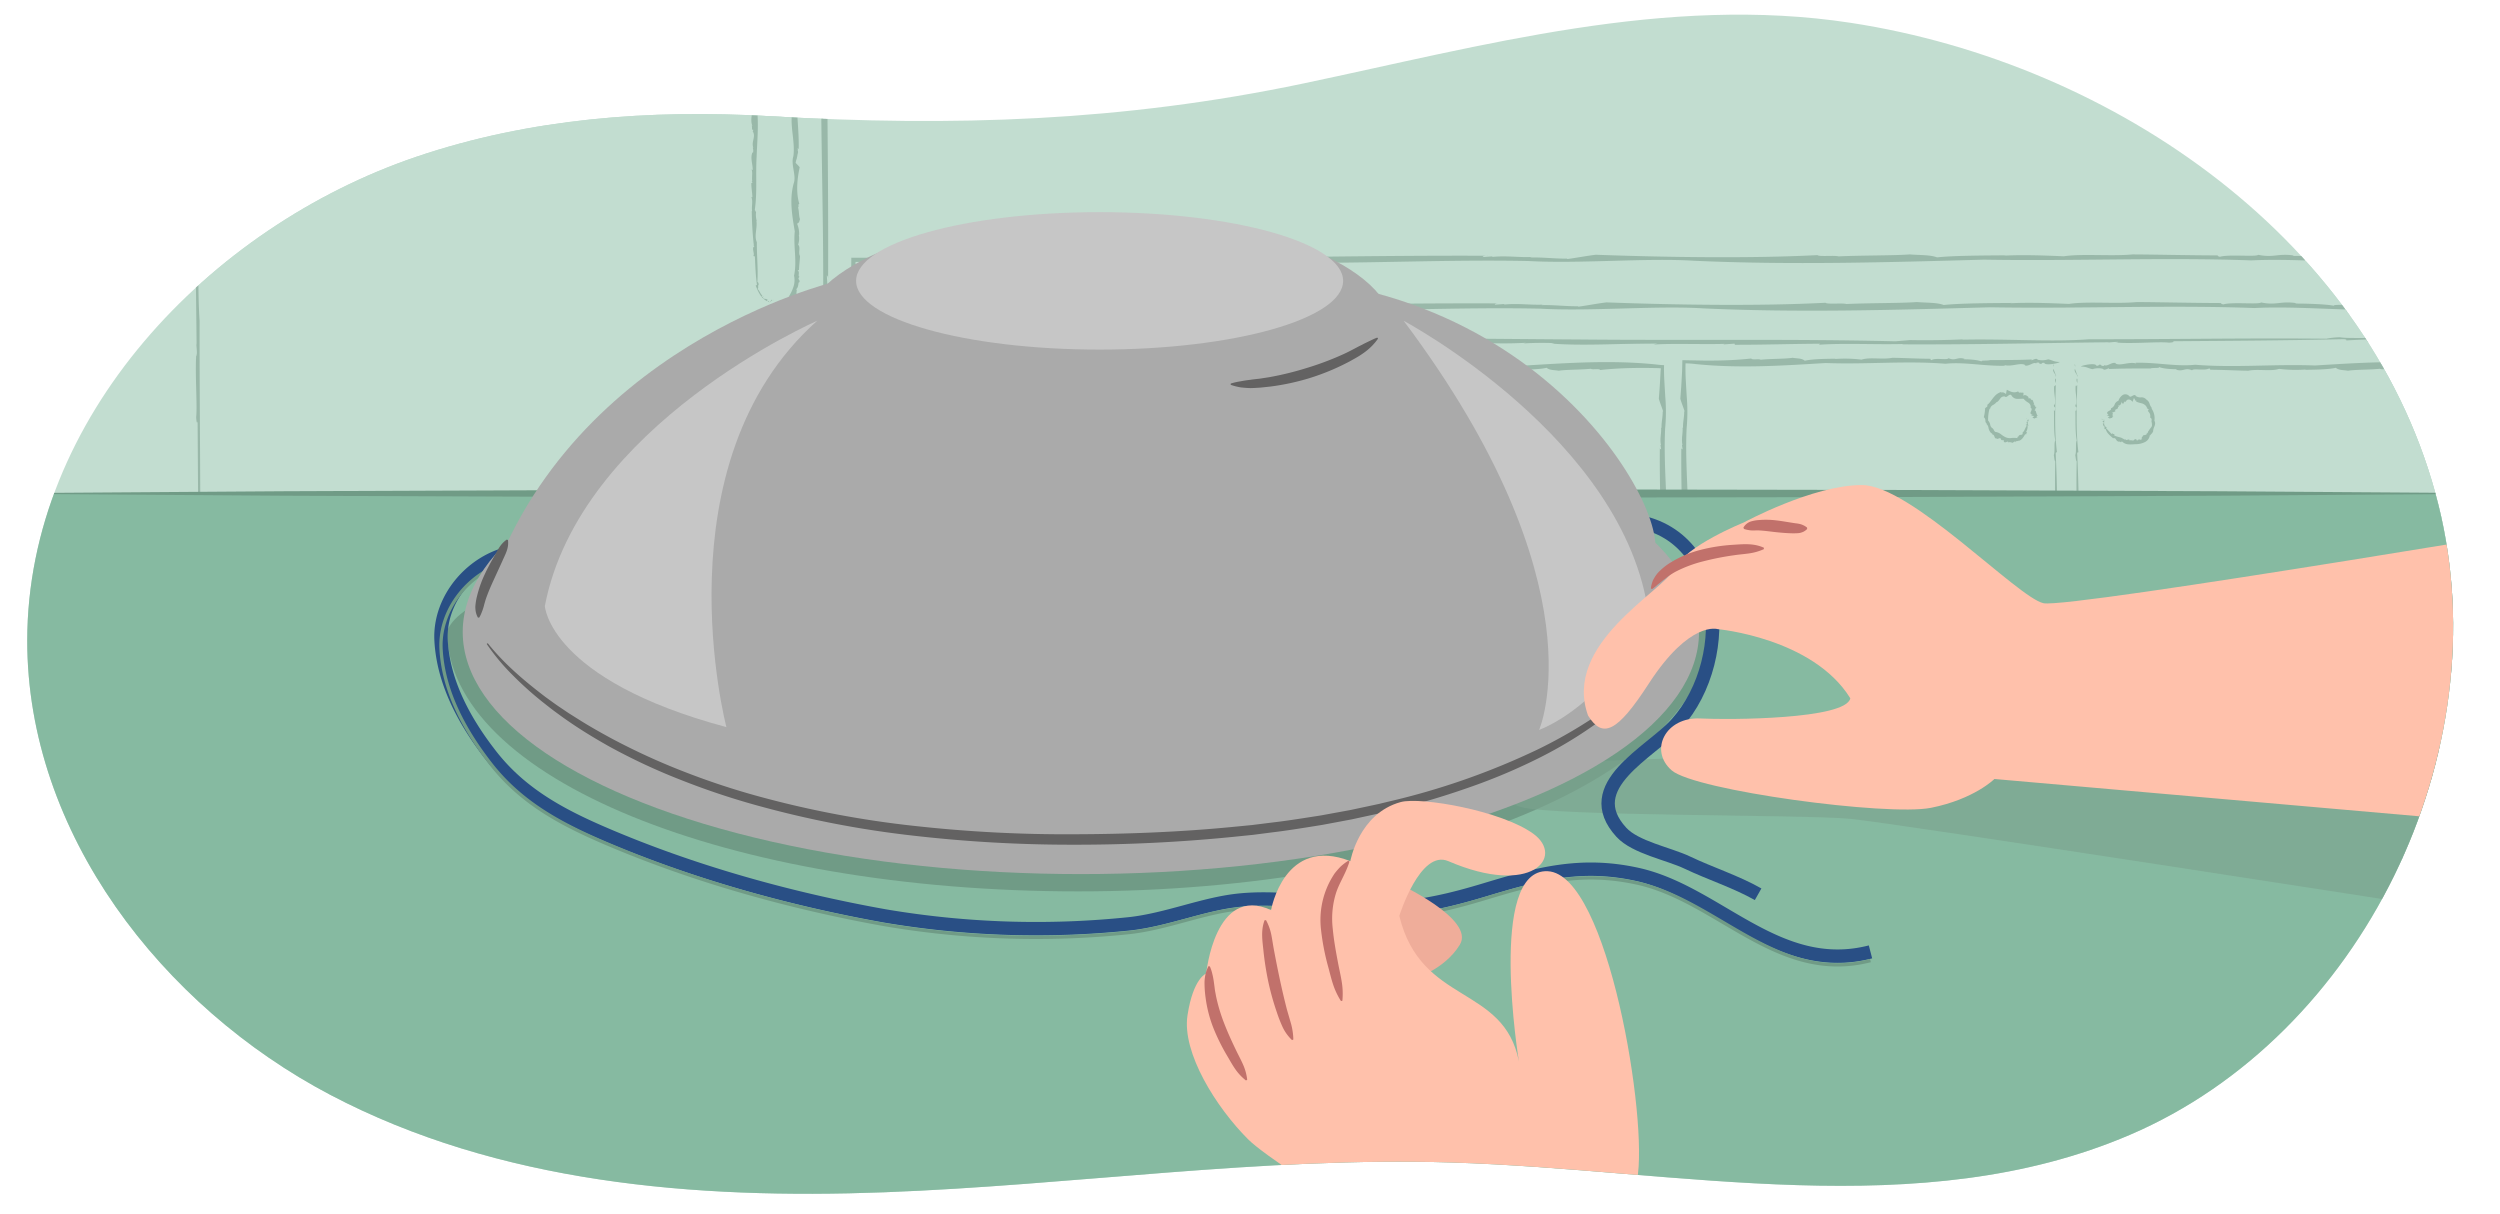 <svg id="fbd9f6a2-f017-40f3-ba2c-cf63a6d3a726" data-name="Layer 1" xmlns="http://www.w3.org/2000/svg" xmlns:xlink="http://www.w3.org/1999/xlink" width="760" height="369" viewBox="0 0 760 369"><defs><style>.a0e2ba93-ac35-49ba-95e3-1267f7049772,.ea7ef7e0-8f54-4d88-a3ae-cd8d6d89e35a,.f6f10a35-686d-4b64-9f4c-017bc8b35d9e{fill:none;}.bf9bab3c-eee8-40e0-afc3-d73d8d4e9355{clip-path:url(#af1f1164-34f1-4494-91f2-39600b64ba6e);}.febc6270-09f5-4a1f-9466-676d37419ca5{fill:#c2ddd0;}.e3727f57-cf14-4807-a5ce-9d8855852a15{fill:#99b8a9;}.a181e2f7-30ca-43ed-b33e-688dfcbdaf12{fill:#a6c1b4;}.a746bf6c-78f2-479a-ba9f-0d191d5db346{fill:#86baa1;}.f70f9a9f-193e-42e6-a251-fa0e0951d970{fill:#709b86;}.b75a5dbc-2819-4cc5-bdad-3f415d11fdb3{fill:#7ba38e;opacity:0.64;}.a0e2ba93-ac35-49ba-95e3-1267f7049772{stroke:#294f85;stroke-width:4.067px;}.a0e2ba93-ac35-49ba-95e3-1267f7049772,.ea7ef7e0-8f54-4d88-a3ae-cd8d6d89e35a{stroke-miterlimit:10;}.ea7ef7e0-8f54-4d88-a3ae-cd8d6d89e35a{stroke:#709b86;}.a3e36e67-e441-42b8-aae5-c1cb7e835123{fill:#aaa;}.bba74d9a-909b-4c1a-8d4a-03c07c2db09a{fill:#c6c6c6;}.bf66faa2-f1a0-4bfc-b4bc-3f68bd4500d9{fill:#636262;}.ec7b7156-b218-4d07-b0b7-1e7cfe96ad6f{fill:#ffc1ab;}.bd0279d5-7c94-4861-b90f-6983f001607f{fill:#c1716b;}.e7257ffa-2e03-4e13-90dd-b79184cb0243{fill:#efad9a;}</style><clipPath id="af1f1164-34f1-4494-91f2-39600b64ba6e"><path class="f6f10a35-686d-4b64-9f4c-017bc8b35d9e" d="M126.53,47.669C63.44,69.086,8.375,127.047,8.28,194.653,8.2,253.2,49.262,305.969,100.431,332.845s110.8,31.773,168.355,29.612,114.919-10.85,172.49-9.061c69.454,2.157,142.243,19.017,206.268-8.43C717.919,314.8,760.037,228.808,741.3,153.55,721.4,73.617,642.9,19.259,562.685,6.951,506.449-1.678,450.8,13.913,396.147,25.391,341.247,36.92,289.7,38.564,233.915,35.315,197.738,33.208,161.074,35.943,126.53,47.669Z"/></clipPath></defs><g class="bf9bab3c-eee8-40e0-afc3-d73d8d4e9355"><rect class="febc6270-09f5-4a1f-9466-676d37419ca5" x="-5.995" y="-120.98" width="757.597" height="488.764"/><rect class="febc6270-09f5-4a1f-9466-676d37419ca5" x="265.779" y="233.166" width="489.133" height="28.981"/><polygon class="e3727f57-cf14-4807-a5ce-9d8855852a15" points="753.043 233.166 752.938 233.657 753.228 234.929 753.043 233.166"/><path class="e3727f57-cf14-4807-a5ce-9d8855852a15" d="M753.689,241.533c.052-.245.14-.126.193-.376l-.828-4.912C752.584,238.441,754,240.087,753.689,241.533Z"/><path class="e3727f57-cf14-4807-a5ce-9d8855852a15" d="M753.605,242.979a6.311,6.311,0,0,0,.327,3.14C753.631,245.453,754.025,242.565,753.605,242.979Z"/><path class="a181e2f7-30ca-43ed-b33e-688dfcbdaf12" d="M606.293,261.033c.178,0,.414-.013.592-.025A2.377,2.377,0,0,0,606.293,261.033Z"/><path class="e3727f57-cf14-4807-a5ce-9d8855852a15" d="M562.518,262.354l-.458.311c8.167-.553,17.382.009,26.021-.232l-.585.109c21.92.121,42.136-.4,63.884-.634-.339.033-.454.124-.8.16a26.767,26.767,0,0,1,3.389-.279c.306.069-.329.144-.707.175,4.592.513,13.49-.325,16.36.07,1.292-.054,1.862-.269,1.143-.431,17.022-.131,35.233-.229,52.57-.632.835.071.986.211.757.387,5.029-.282,10.141-.431,15.292-.5l7.752-.047,3.888.009,1.927.011.665.014c.049-4.476.1-8.95.146-13.389-.219-.582-.232,1.546-.459.053a60.23,60.23,0,0,0,.115,6.845c.059,1.088.115,2.161.13,3.239.008.539.006,1.079-.011,1.622l-.036.818a.629.629,0,0,1-.027.212l-.034.1a.713.713,0,0,0-.21-.156c-.058.168.028.25.126.4.058.134.266.291-.576.133-1.316-.176.329-.268-.283-.284-6.838.087-13.969-.1-20.407.409-1.59-.458-7.346-.015-9.873-.453a24.456,24.456,0,0,0-4.217.438c-23.93-.242-48.378.2-72.891.167-11.472.887-25.209-.171-38.825.127-.094-.032-.078-.065.013-.091-4.437.219-10.906.322-16.2.213l-4.487.374c-31.879-.77-64.455-.229-96.835-.549-36.792-.221-69.026-.859-104.857.308.046-.085-.243-.133.682-.17-10.341.179-19.763-.14-29.5.046l.03-.088c-24.163.731-50.295-.1-73.589.691l-15.437-.027c-.008-8.709-.016-18.369-.024-28.373l45.412-.229-.07.176c24.017-.371,47.227.56,71.192.28,24.644.4,50.68-1.007,75.535-.473,15.378.863,35.577-.987,50.022-.093,29.676,1.348,58.464.481,88.133-.327,27.37.48,54.7-.753,81.2.227,12.56-.628,26.431.778,40.407.6l-.5-.217c5.017.66,11.179-.925,14.31.057l-.529.044c2.657.5,6.17-1.173,7.784-.581l.43-.245c3.216-.071.38.279,2.861.377.934-.031.355-.448,2.3-.307.423,1.007,10.729,0,10.335-.273-4.28-.049-4.852-.589-7.921-.812.03.01.06.021.013.04a29.517,29.517,0,0,1-6.659.117l-.666-.207c-1.009-.432-4.869.845-3.567.1-8.7.184-18.676.175-28.4.184-1.362.281-7.442-.026-5.319.517-2.434-.619-9.669-.776-12.355-.752a.957.957,0,0,1,.635-.1c-5.211-.8-6.176.744-11.061-.239-.763.694-8.871-.221-11.634.594-.6-.154-.8-.293-.585-.416-8.792-.016-18.5-.266-25.945-.3-6.356.609-15.392-.275-20.858.565-4.529-.178-11.856-.529-18.18-.191l.614-.1c-7.134.049-16.045.093-20.939.621-2.109-.8-5.193-.644-8.277-.9-4.763.373-14.378.263-21.644.6-1.114-.371-6,.158-6.371-.382-20.361,1.041-45.539.677-67.281-.11l.315-.038c-2.822.3-6.073.95-8.945,1.332-.282-.047-.249-.136.354-.133-3.972.1-7.686-.43-11.652-.331.032-.09.032-.09.675-.175-3.722.24-7.693-.431-12.086-.014l-.246-.142-2.794.2c.068-.178.176-.447,1.669-.388-34.094-.174-69.287.751-104.291.617l1.284-.169-6.787.3c.037-.09.359-.134.684-.174-8.646-.3-17.618.2-26.043.124.039-.086,1.314-.259.134-.357-6.236.487-10.018-.632-13.141.378-.29-.047-.488-.274.147-.356q-7.909.153-15.93.214l-16.992.052q-.018,5.625-.035,11.258-.039,5.169-.078,10.316.127,2.031.212,4.109.039,1.039.077,2.094.03,1.4.061,2.809l5.311-.085,4.687-.035,9.475-.006c6.338,0,12.685-.041,18.84-.337l-.075.183c19.58-.639,40.352.043,60.646-.085,8.428.074,14.121-.142,22.589-.153l.212.227c14.254-.865,29.961.777,44.832-.175l-1.026.309c2.306-.479,9,.169,8.116-.651l2.625.249c10.1-1.083,18.388.5,30.769-.2l-.813.195a94.473,94.473,0,0,1,9.568-.092,9.341,9.341,0,0,1-.986.136c10.311.77,21.786-.08,32.664-.051l-1.234.362c5.259-.425,14.9-.029,21.815-.224l-.42.17,3.5-.24.091.343C545.274,262.691,553.739,262.394,562.518,262.354Z"/><path class="a181e2f7-30ca-43ed-b33e-688dfcbdaf12" d="M653.258,261.964a.69.69,0,0,1-.1-.011C652.893,261.983,653.024,261.98,653.258,261.964Z"/><path class="a181e2f7-30ca-43ed-b33e-688dfcbdaf12" d="M745.876,231.588l1.1.07A5.51,5.51,0,0,0,745.876,231.588Z"/><rect class="febc6270-09f5-4a1f-9466-676d37419ca5" x="265.779" y="103.745" width="489.133" height="133.255"/><polygon class="e3727f57-cf14-4807-a5ce-9d8855852a15" points="753.043 103.745 752.938 104.335 753.228 105.863 753.043 103.745"/><path class="e3727f57-cf14-4807-a5ce-9d8855852a15" d="M753.689,113.8c.052-.294.14-.151.193-.451l-.828-5.9C752.584,110.082,754,112.06,753.689,113.8Z"/><path class="e3727f57-cf14-4807-a5ce-9d8855852a15" d="M753.605,115.533a8.988,8.988,0,0,0,.327,3.772C753.631,118.505,754.025,115.036,753.605,115.533Z"/><path class="a181e2f7-30ca-43ed-b33e-688dfcbdaf12" d="M674.824,235.886l.711-.025A3.5,3.5,0,0,0,674.824,235.886Z"/><path class="e3727f57-cf14-4807-a5ce-9d8855852a15" d="M622.239,237.208l-.55.31c9.81-.553,20.88.01,31.257-.232l-.7.109c26.332.121,50.616-.4,76.741-.633-.407.032-.545.124-.966.16a38.5,38.5,0,0,1,4.071-.28c.368.069-.395.144-.849.176,5.516.513,16.205-.326,19.653.07,1.552-.055,2.237-.269,1.372-.431l2.086-.017c-.068-9.634-.139-19.583-.209-29.572-.091-10.178-.214-20.4-.407-30.373.071-1,.211-1.184.387-.909-.832-17.8-.5-36.459-.365-54.673-.219-.7-.232,1.858-.459.064-.274,5.857.535,10.725.137,16.036l-.21-.681c-.136,3.864.532.783.26,4.793-.177,1.58-.269-.4-.285.34.087,8.213-.1,16.78.409,24.514-.458,1.91-.015,8.824-.453,11.86a35.059,35.059,0,0,0,.438,5.065q-.113,13.37-.062,26.905.061,12.906.125,25.937l-15.447.08-16.764.025c-13.781.886-30.282-.171-46.639.126-.112-.031-.093-.065.016-.091-5.33.219-13.1.322-19.465.213l-5.391.375c-38.294-.77-77.427-.229-116.322-.549-44.2-.221-82.919-.86-125.962.308.057-.086-.292-.134.82-.17-12.423.179-23.74-.14-35.439.045l.037-.087c-29.026.73-60.417-.1-88.4.69l-18.607-.027c-.016-14.141-.032-29.019-.049-44.058-.068-15.146-.137-30.454-.2-45.341l.176.084c-.095-7.355-.1-14.646-.072-21.906q.094-10.713.187-21.364l20.512.19c6.974.04,13.975.044,21.031-.025,29.6.4,60.88-1.007,90.737-.473,18.472.863,42.737-.987,60.088-.092,35.649,1.348,70.231.48,105.871-.328,32.879.481,65.707-.753,97.548.227,15.087-.628,31.75.778,48.538.6l-.6-.218c6.028.66,13.43-.924,17.19.057l-.634.045c3.191.5,7.411-1.174,9.35-.581l.516-.246c3.864-.071.458.279,3.438.377,1.122-.031.426-.448,2.766-.307.508,1.007,12.888.006,12.415-.273-5.141-.049-5.829-.588-9.516-.812.037.011.072.021.016.04a42.545,42.545,0,0,1-8,.117l-.8-.206c-1.212-.433-5.848.844-4.285.1-10.453.184-22.435.175-34.113.184-1.636.282-8.94-.026-6.39.518-2.924-.62-11.614-.777-14.841-.753a1.344,1.344,0,0,1,.763-.1c-6.26-.8-7.419.744-13.287-.239-.917.694-10.657-.221-13.976.595-.724-.155-.966-.294-.7-.417-10.562-.016-22.229-.266-31.167-.3-7.635.608-18.489-.276-25.056.564-5.441-.178-14.243-.528-21.839-.191l.738-.1c-8.57.049-19.275.093-25.154.622-2.533-.805-6.238-.644-9.942-.9-5.721.373-17.271.263-26,.6-1.338-.371-7.2.158-7.652-.382-24.46,1.041-54.7.677-80.823-.11l.379-.038c-3.39.3-7.3.95-10.745,1.332-.339-.047-.3-.136.424-.133-4.771.1-9.231-.43-14-.331.04-.089.04-.089.812-.175-4.471.24-9.241-.431-14.519-.013l-.295-.143-3.356.2c.081-.178.211-.446,2-.388-19.263-.082-38.819.079-58.506.259l-29.609.256-14.841.086-15.768.029q-.007,4.2-.013,8.4l-.169-1.542.3,8.154c-.09-.045-.134-.433-.174-.822-.3,10.385.2,21.163.124,31.284-.086-.047-.259-1.579-.357-.162.486,7.492-.632,12.035.378,15.787-.047.348-.274.586-.356-.177.335,20.846.316,42.25.153,63.252l.212,4.936q.039,1.248.077,2.515.03,1.607.061,3.236l6.242-.084,5.63-.036,11.383,0c7.613,0,15.237-.042,22.631-.337l-.089.182c23.52-.639,48.472.044,72.851-.084,10.124.073,16.962-.142,27.134-.154l.255.227c17.124-.865,35.992.777,53.855-.174l-1.232.309c2.77-.479,10.806.168,9.749-.651l3.154.248c12.136-1.083,22.088.5,36.961-.2l-.977.194c3.954-.151,8.564-.27,11.494-.092-.458.028-.244.086-1.184.137,12.385.77,26.17-.081,39.237-.051l-1.482.362c6.317-.425,17.9-.03,26.206-.224l-.5.17,4.2-.24.109.343C601.525,237.544,611.693,237.248,622.239,237.208Z"/><path class="a181e2f7-30ca-43ed-b33e-688dfcbdaf12" d="M731.241,236.818c-.031,0-.079,0-.115-.011C730.8,236.837,730.961,236.833,731.241,236.818Z"/><path class="a181e2f7-30ca-43ed-b33e-688dfcbdaf12" d="M744.058,102.167l1.325.07A7.9,7.9,0,0,0,744.058,102.167Z"/><rect class="febc6270-09f5-4a1f-9466-676d37419ca5" x="272.764" y="110.73" width="113.43" height="118.761"/><polygon class="e3727f57-cf14-4807-a5ce-9d8855852a15" points="384.324 110.73 384.219 110.95 384.51 111.52 384.324 110.73"/><path class="e3727f57-cf14-4807-a5ce-9d8855852a15" d="M384.97,114.48c.053-.11.14-.057.193-.169l-.828-2.2C383.866,113.094,385.284,113.832,384.97,114.48Z"/><path class="e3727f57-cf14-4807-a5ce-9d8855852a15" d="M384.886,115.128a1.47,1.47,0,0,0,.328,1.407C384.912,116.237,385.307,114.943,384.886,115.128Z"/><path class="a181e2f7-30ca-43ed-b33e-688dfcbdaf12" d="M385.079,190.321a2.159,2.159,0,0,0-.025-.265A.5.5,0,0,0,385.079,190.321Z"/><path class="e3727f57-cf14-4807-a5ce-9d8855852a15" d="M386.4,209.939l.31.205c-.553-3.66.01-7.79-.232-11.661l.109.262c.121-9.824-.4-18.883-.633-28.63.033.152.124.2.16.361a5.621,5.621,0,0,1-.28-1.519c.069-.137.144.147.176.317.513-2.058-.326-6.046.07-7.332-.055-.579-.269-.834-.431-.512-.131-7.629-.229-15.79-.632-23.559.07-.374.21-.442.387-.339-.832-6.642-.5-13.6-.366-20.4-.219-.261-.232.693-.459.024-.273,2.185.536,4,.138,5.982l-.211-.254c-.136,1.442.532.292.26,1.788-.177.59-.269-.147-.284.127.086,3.064-.1,6.26.409,9.145-.459.713-.016,3.293-.454,4.425.181.793.135,1.588.438,1.89-.242,10.724.2,21.68.168,32.665.886,5.142-.171,11.3.126,17.4-.031.042-.065.035-.091-.006a51.863,51.863,0,0,1,.213,7.262l.375,2.011c-.266,4.93-.376,9.9-.418,14.885q-.009,7-.017,14.051l-5.788-.019-6.749-.095c-16.488-.221-30.934-.86-46.991.308.021-.086-.109-.134.305-.17-4.634.179-8.856-.14-13.22.045l.013-.087c-10.828.731-22.539-.1-32.978.69l-6.744-.027c-.016-5.212-.032-10.7-.049-16.238-.068-5.65-.137-11.361-.2-16.915l.176.031c-.371-10.763.56-21.165.28-31.9.4-11.043-1.007-22.712-.473-33.85a55.126,55.126,0,0,0,.042-9.72c-.1-1.694-.2-3.393-.294-5.05-.04-.828-.069-1.647-.083-2.448s-.012-1.8.014-2.625a28.247,28.247,0,0,1,3.124.229c13.3,1.348,26.2.48,39.5-.328,12.266.481,24.513-.753,36.391.228,5.629-.629,11.845.777,18.108.6l-.223-.218c2.248.66,5.01-.924,6.413.057l-.237.045c1.19.5,2.765-1.173,3.488-.581l.193-.246c1.441-.071.17.279,1.282.377.419-.03.159-.448,1.032-.307.19,1.007,4.808.006,4.631-.273-1.917-.049-2.174-.588-3.549-.812.013.011.027.021.006.04a6.028,6.028,0,0,1-2.985.118l-.3-.207c-.452-.433-2.182.844-1.6.1-3.9.184-8.369.175-12.726.184-.61.282-3.335-.026-2.384.518-1.091-.62-4.333-.776-5.537-.753.045-.058.1-.124.285-.1-2.335-.8-2.768.744-4.957-.238-.342.693-3.976-.222-5.214.594-.27-.154-.36-.294-.262-.417-3.94-.016-8.293-.266-11.627-.3-2.848.608-6.9-.276-9.347.564a41.3,41.3,0,0,0-8.148-.19l.276-.1c-3.2.05-7.191.093-9.384.622-.946-.805-2.328-.644-3.709-.9-2.135.373-6.444.263-9.7.6-.5-.371-2.687.158-2.854-.382-3,.342-6.224.532-9.553.606-1.665.037-3.354.045-5.053.027l-6.347-.121-.053,2.159-.029,1.085-.032.664q-.072,1.328-.144,2.638c-.1,1.747-.228,3.465-.363,5.138l-.038-.141c.3,1.265.95,2.722,1.332,4.009-.047.126-.136.111-.133-.159.1,1.78-.43,3.444-.331,5.222-.09-.014-.09-.014-.175-.3.24,1.668-.431,3.448-.014,5.417l-.142.11.2,1.252c-.178-.03-.446-.079-.388-.748-.174,15.279.751,31.051.617,46.738l-.169-.576.3,3.042c-.09-.017-.134-.161-.174-.307-.3,3.875.2,7.9.125,11.672-.087-.018-.26-.59-.358-.061.487,2.795-.632,4.49.378,5.89-.047.129-.274.218-.355-.067.335,7.777.316,15.763.152,23.6.085.622.155,1.185.212,1.876l.138,2.539,2.758-.084,2.1-.035,4.246-.006a80.434,80.434,0,0,0,8.443-.337l-.033.182c8.775-.639,18.083.044,27.178-.084,3.777.073,6.328-.142,10.123-.154l.1.227c6.388-.864,13.427.777,20.091-.174l-.459.309c1.033-.479,4.031.168,3.637-.651l1.176.248c4.528-1.083,8.241.5,13.789-.2l-.364.194a19.15,19.15,0,0,1,4.288-.092c-.171.029-.091.086-.442.137,4.621.77,9.763-.081,14.638-.051l-.553.362a12.431,12.431,0,0,1,1.558-.163c.66-.031,1.358-.043,2.109-.043,0-2.478.1-4.673-.017-6.64l.17.189-.24-1.568.343-.04C386.737,217.666,386.441,213.873,386.4,209.939Z"/><path class="a181e2f7-30ca-43ed-b33e-688dfcbdaf12" d="M386.011,169.274a.3.3,0,0,1-.011.043C386.03,169.437,386.026,169.378,386.011,169.274Z"/><path class="a181e2f7-30ca-43ed-b33e-688dfcbdaf12" d="M382.144,109.152c.186.021.339.042.5.07C382.6,109.152,382.3,109.167,382.144,109.152Z"/><circle class="febc6270-09f5-4a1f-9466-676d37419ca5" cx="371.08" cy="127.217" r="6.931"/><polygon class="e3727f57-cf14-4807-a5ce-9d8855852a15" points="376.143 127.217 376.037 127.232 376.325 127.274 376.143 127.217"/><path class="e3727f57-cf14-4807-a5ce-9d8855852a15" d="M376.773,127.507l.193,0q-.41-.106-.819-.191C375.674,127.362,377.089,127.465,376.773,127.507Z"/><path class="e3727f57-cf14-4807-a5ce-9d8855852a15" d="M376.686,127.552c-.2.052.191.106.322.133C376.708,127.639,377.106,127.563,376.686,127.552Z"/><path class="a181e2f7-30ca-43ed-b33e-688dfcbdaf12" d="M373.838,132.34a.048.048,0,0,0,.006-.031C373.829,132.3,373.829,132.317,373.838,132.34Z"/><path class="e3727f57-cf14-4807-a5ce-9d8855852a15" d="M372.7,134.166l.05.307c.217-.612.752-.193,1.034-.565l.016.11c.972-.262,1.475-1.221,1.927-1.987.013.033.072.1.087.138-.042-.108-.147-.281-.094-.293a.311.311,0,0,1,.1.144c.506.218.133-.627.507-.448-.006-.075-.162-.23-.3-.309a2.912,2.912,0,0,0,.424-1.981,1.1,1.1,0,0,1,.371.112c-.577-.781-.188-1.134.013-1.676-.217-.038-.233.032-.457-.037-.276.121.489.357.078.449l-.2-.053c-.148.078.521.112.237.174-.179.01-.262-.061-.28-.044.038.235-.2.39.229.75-.454-.1-.1.229-.538.149.149.12.087.156.359.3-.526.619-.641,1.543-1.327,2.121.152.476-.086.592-.344.64s-.571,0-.7.257a.363.363,0,0,1-.042-.08c-.037.258-.215.462-.434.442l-.019.405a6.439,6.439,0,0,0-1.851-.032,3.13,3.13,0,0,1-1.724-.225,7.408,7.408,0,0,1-1.541-1.006,3.782,3.782,0,0,0-1.833-.664c.066-.055.1-.094.145-.093-.389-.175-.341-.639-.67-.841l.075-.044a1.448,1.448,0,0,1-.867-1.111,2.487,2.487,0,0,0-.649-1.32,12.149,12.149,0,0,1,.441-3.636l.156.08a1.63,1.63,0,0,1,.848-1.156,3.422,3.422,0,0,0,1.1-.88c.5-.132.735-.609,1.1-1.044a1.421,1.421,0,0,1,1.4-.7c.4.347.683.053,1.04-.217s.761-.506,1.039-.034a2.133,2.133,0,0,0,1.6.991c.579.032,1.275-.064,2.056-.028a5.115,5.115,0,0,0,1.4,1.162,1.531,1.531,0,0,1,.734,1.627c.4.1.361.464.212.819-.124.355-.36.7-.205.939l.208-.068c-.588.311.989.293.047.579l-.048-.015c-.482.159,1.208.112.622.253l.246,0c.078.138-.277.042-.369.157.032.037.447-.017.311.079-1,.073.018.456.3.46.04-.2.579-.237.794-.4a.143.143,0,0,1-.04,0c-.449-.083-.193-.237-.135-.328l.2-.052c.432-.1-.868-.155-.121-.171a6.871,6.871,0,0,1-.463-1.362c-.28.013-.089-.357-.571-.091.551-.3.567-.71.5-.829.055-.017.118-.037.1-.008.631-.578-.807.021-.025-.625-.632.279-.013-.532-.805-.247a1.513,1.513,0,0,1,.344-.236c-.207-.4-.315-.957-.539-1.3-.681.156-.348-.823-1.158-.406-.04-.278-.107-.821-.586-.742l.088-.064a1.019,1.019,0,0,0-1.22-.068c.312-.754.089-.7.059-.995-.4.218-.805-.1-1.276.106.067-.37-.333.047-.188-.473-1.314.681-2.247.211-3.511-.455l.013-.04a9.446,9.446,0,0,0-.267,1.386c-.02-.045-.033-.133,0-.135-.16.128-.435-.375-.6-.223a.358.358,0,0,1-.007-.178c-.115.276-.482-.322-.582.136l-.053-.133-.072.234c-.052-.171-.129-.428-.039-.4a4.332,4.332,0,0,0-2.2,1.426c-.6.656-1.042,1.385-1.587,2.01l-.1-.15.052.437a.453.453,0,0,1-.124-.125c-.484.186-.289.817-.511,1.134-.078-.039-.206-.171-.319-.161.309.465-.8.21.093.73a.952.952,0,0,1-.329-.135,10.392,10.392,0,0,1-.382,2.531,1.286,1.286,0,0,1,.49,1.056,1.039,1.039,0,0,0,.494.962l-.179.038a1.959,1.959,0,0,1,.63,1.175,2.841,2.841,0,0,0,.509,1.237c.168.338.471.423.731.674l-.163.159c.522-.052.606.278.739.646.136.343.331.721.869.487l-.206.237c.342-.353.26.354.639-.374l-.028.274c.448-.371.543-.2.656.052s.257.519.612.281l-.094.173c.18-.089.364-.17.416.028-.023.023-.031.08-.077.121.253.872.959.135,1.384.19l-.082.358c.259-.412.662.013.966-.211l-.01.17.139-.247.027.342C372.009,134.646,372.342,134.287,372.7,134.166Z"/><path class="a181e2f7-30ca-43ed-b33e-688dfcbdaf12" d="M375.819,132.02l-.011-.005C375.821,132.043,375.823,132.037,375.819,132.02Z"/><path class="a181e2f7-30ca-43ed-b33e-688dfcbdaf12" d="M379.568,126.753a.357.357,0,0,1-.067.06C379.571,126.805,379.554,126.772,379.568,126.753Z"/><rect class="febc6270-09f5-4a1f-9466-676d37419ca5" x="392.721" y="110.73" width="113.43" height="118.761"/><polygon class="e3727f57-cf14-4807-a5ce-9d8855852a15" points="390.852 110.73 390.747 110.95 391.037 111.52 390.852 110.73"/><path class="e3727f57-cf14-4807-a5ce-9d8855852a15" d="M391.5,114.48c.052-.11.139-.057.192-.169l-.827-2.2C390.393,113.094,391.811,113.832,391.5,114.48Z"/><path class="e3727f57-cf14-4807-a5ce-9d8855852a15" d="M391.414,115.128a1.468,1.468,0,0,0,.327,1.407C391.439,116.237,391.834,114.943,391.414,115.128Z"/><path class="a181e2f7-30ca-43ed-b33e-688dfcbdaf12" d="M391.607,190.321a2.161,2.161,0,0,0-.026-.265A.489.489,0,0,0,391.607,190.321Z"/><path class="e3727f57-cf14-4807-a5ce-9d8855852a15" d="M392.928,209.939l.31.205c-.552-3.66.01-7.79-.232-11.661l.11.262c.12-9.824-.4-18.883-.634-28.63.033.152.124.2.16.361a5.621,5.621,0,0,1-.28-1.519c.069-.137.144.147.176.317.513-2.058-.326-6.046.07-7.332-.055-.579-.269-.834-.431-.512-.131-7.629-.229-15.79-.632-23.559.07-.374.21-.442.387-.339-.832-6.642-.5-13.6-.366-20.4-.219-.261-.232.693-.459.024-.273,2.185.536,4,.138,5.982l-.211-.254c-.135,1.442.532.292.26,1.788-.176.59-.269-.147-.284.127.086,3.064-.1,6.26.409,9.145-.458.713-.016,3.293-.454,4.425.181.793.135,1.588.438,1.89-.242,10.724.2,21.68.168,32.665.886,5.142-.171,11.3.126,17.4-.031.042-.064.035-.09-.006a51.871,51.871,0,0,1,.212,7.262l.375,2.011c-.266,4.93-.375,9.9-.418,14.885q-.014,3.741-.025,7.5,0,4.234.008,8.478l7.711.019,6.749.095c16.488.221,30.934.86,46.991-.308-.021.086.109.134-.306.17,4.635-.179,8.857.14,13.221-.045l-.013.087c10.828-.731,22.539.1,32.978-.69l7.376.027c-.015-5.415-.032-11.112-.049-16.871-.068-5.65-.137-11.361-.2-16.915l.175.031c-.37-10.763.56-21.165.28-31.9.4-11.043-1.007-22.712-.473-33.85a55.03,55.03,0,0,0,.042-9.72c-.1-1.694-.2-3.393-.294-5.05-.039-.828-.069-1.647-.083-2.448s-.011-1.369.014-2.075c-.818-.033-1.626-.1-2.574-.228-13.3-1.348-26.2-.481-39.5.327-12.266-.48-24.513.753-36.391-.227-5.629.628-11.845-.778-18.108-.6l.223.217c-2.248-.66-5.01.925-6.413-.057l.237-.044c-1.19-.5-2.765,1.173-3.488.581l-.193.245c-1.441.071-.17-.279-1.282-.377-.419.031-.159.448-1.032.307-.19-1.007-4.808-.005-4.632.273,1.918.049,2.175.589,3.55.812-.013-.01-.027-.021-.006-.04a6.015,6.015,0,0,1,2.985-.117l.3.207c.452.432,2.182-.845,1.6-.1,3.9-.184,8.369-.175,12.726-.184.61-.281,3.335.026,2.384-.517,1.091.619,4.333.776,5.537.752-.045.058-.1.124-.285.1,2.335.8,2.768-.744,4.957.239.342-.694,3.975.221,5.214-.594.27.154.36.293.262.416,3.94.016,8.293.266,11.627.3,2.848-.609,6.9.275,9.347-.565a41.292,41.292,0,0,0,8.148.191l-.276.1c3.2-.049,7.191-.093,9.384-.621.945.805,2.327.644,3.709.9,2.135-.373,6.444-.263,9.7-.6.5.371,2.688-.158,2.855.382,3-.342,6.224-.532,9.553-.606,1.665-.036,3.354-.044,5.052-.027l2.552.044.6.016.25.019.458.043-.054.512-.029.247-.032.664q-.072,1.328-.144,2.638c-.105,1.747-.227,3.465-.363,5.138l-.038-.141c.3,1.265.95,2.722,1.332,4.009-.047.126-.136.111-.133-.159.1,1.78-.43,3.444-.331,5.222-.089-.014-.089-.014-.175-.3.24,1.668-.431,3.448-.013,5.417l-.143.11.2,1.252c-.178-.03-.446-.079-.388-.748-.174,15.279.751,31.051.617,46.738l-.169-.576.3,3.042c-.09-.017-.134-.161-.174-.307-.3,3.875.2,7.9.125,11.672-.087-.018-.26-.59-.358-.061.487,2.795-.631,4.49.378,5.89-.047.129-.274.218-.355-.067.335,7.777.316,15.763.152,23.6.085.591.155,1.254.212,1.806.058.366.1.789.138,1.242-.423.039-.844.066-1.39.084l-2.1.036-4.246,0a80.706,80.706,0,0,0-8.443.337l.033-.182c-8.775.639-18.083-.044-27.178.084-3.777-.073-6.328.142-10.123.154l-.1-.227c-6.388.864-13.427-.777-20.091.174l.459-.309c-1.033.479-4.031-.168-3.637.651l-1.176-.248c-4.528,1.083-8.241-.5-13.789.2l.364-.194a19.15,19.15,0,0,1-4.288.092c.171-.028.091-.086.442-.137-4.621-.77-9.763.081-14.638.051l.553-.362a13.011,13.011,0,0,1-1.523.163c-.486.031-1.04.043-1.614.044,0-1.654.1-4.237-.018-6.11l.17.189-.24-1.568.343-.04C393.264,217.666,392.968,213.873,392.928,209.939Z"/><path class="a181e2f7-30ca-43ed-b33e-688dfcbdaf12" d="M392.538,169.274a.3.3,0,0,1-.011.043C392.557,169.437,392.553,169.378,392.538,169.274Z"/><path class="a181e2f7-30ca-43ed-b33e-688dfcbdaf12" d="M396.77,112.308c-.186-.02-.339-.042-.5-.07C396.313,112.308,396.612,112.293,396.77,112.308Z"/><circle class="febc6270-09f5-4a1f-9466-676d37419ca5" cx="407.834" cy="127.217" r="6.931"/><polygon class="e3727f57-cf14-4807-a5ce-9d8855852a15" points="399.033 127.217 398.929 127.244 399.223 127.309 399.033 127.217"/><path class="e3727f57-cf14-4807-a5ce-9d8855852a15" d="M399.7,127.63c.051-.015.139-.013.191-.028-.279-.066-.559-.139-.839-.221C398.587,127.515,400.009,127.551,399.7,127.63Z"/><path class="e3727f57-cf14-4807-a5ce-9d8855852a15" d="M399.618,127.706c-.188.108.2.121.335.131C399.651,127.827,400.037,127.66,399.618,127.706Z"/><path class="a181e2f7-30ca-43ed-b33e-688dfcbdaf12" d="M404.018,134.3a.073.073,0,0,0-.037.009C403.988,134.328,404,134.321,404.018,134.3Z"/><path class="e3727f57-cf14-4807-a5ce-9d8855852a15" d="M406.312,133.762l.087-.3c-.455.466-.658-.187-1.051-.086l.063-.094c-.736-.426-1.684-.413-2.552-.909.034-.014.1-.076.137-.093-.107.049-.284.156-.3.1a.311.311,0,0,1,.146-.1c.234-.491-.632-.208-.423-.564a.646.646,0,0,0-.365.236c-.592-.522-1.1-1.182-1.777-1.826a.79.79,0,0,1,.348-.172c-1.052-.373-.9-1.316-.838-2.038-.22-.011-.227.1-.458.042-.257.289.591.386.227.662l-.213.006c-.108.189.529-.058.288.157-.163.1-.267.034-.277.068.154.326.069.754.655.909-.407.222.11.351-.253.63.2.02.19.124.481.037.264,1.23,1.372,2.016,2.221,2.81a.672.672,0,0,1,.875.338c.176.281.38.605.733.647a.3.3,0,0,1-.044.079.746.746,0,0,1,.8.144l.335-.275a2.926,2.926,0,0,0,2.086.919c.777.075,1.536-.062,2.334-.058a6.587,6.587,0,0,0,2.559-.633,2.693,2.693,0,0,0,1.508-2.13c.063.058.108.08.106.136.181-.478.709-.651.789-1.157l.074.046a4.387,4.387,0,0,1,.437-1.714,3.386,3.386,0,0,0,.194-.829,1.564,1.564,0,0,0-.217-.844,5.118,5.118,0,0,0-.9-3.746l.159-.074a3.744,3.744,0,0,1-.736-1.375,2.2,2.2,0,0,0-.983-1.255A1.825,1.825,0,0,0,411,120.8a2.5,2.5,0,0,1-1.586-.372c-.224-.5-.686-.321-1.063-.1s-.7.457-1.03.034a1.564,1.564,0,0,0-2.009-.229,3.358,3.358,0,0,0-1.227,1.713,1.841,1.841,0,0,0-1.149,1.136,2.019,2.019,0,0,1-1.149,1.173c.168.371-.118.508-.443.7-.343.173-.713.4-.7.728l.217.028c-.715.092.828.631-.167.6l-.041-.03c-.512.062,1.121.4.531.395l.244.04c.065.133-.278-.01-.381.083.028.041.446.048.3.115-1.006-.038-.028.444.252.407.058-.163.6-.171.828-.261a.2.2,0,0,1-.041,0c-.44-.093-.172-.184-.106-.231l.206,0c.427.014-.819-.251-.09-.127a1.407,1.407,0,0,1,.011-.974c-.266-.128.105-.237-.438-.336.622.106.847-.053.854-.145.052.025.112.054.086.058.8.173-.589-.492.365-.217-.608-.34.309-.141-.345-.616a2.151,2.151,0,0,1,.37.2c.151-.245.546-.336.7-.494-.314-.542.5-.16.046-.865.242.023.62.138.582-.241l.046.094a.876.876,0,0,0,.242-.907c.462.658.461.47.668.662-.036-.4.281-.434.394-.822.155.338.14-.221.315.289.316-1.212,1.524-.973,2.079-.1l-.013.037c.112-.281.3-.912.476-1.273,0,.048-.012.136-.034.13.17-.073.207.458.358.4a.483.483,0,0,1-.061.164c.187-.2.143.483.4.117l-.033.138.15-.16c-.057.169-.143.423-.17.35a10.668,10.668,0,0,0,1.672.514,2.579,2.579,0,0,1,1.541,1.069l-.163.064.394.02a.607.607,0,0,1-.158.079c-.09.421.518.426.581.759-.079.035-.254.07-.324.15.546,0-.436.551.534.281a1.283,1.283,0,0,1-.333.123,1.749,1.749,0,0,1,.529,1.777.754.754,0,0,1,.464.855,1.116,1.116,0,0,0,.186.959l-.177-.044a1.178,1.178,0,0,1-.154,1.222,7.313,7.313,0,0,0-.726,1.014c-.266.221-.212.55-.449.81l-.175-.146c.136.512-.253.6-.592.657-.361.05-.666.082-.666.635l-.132-.282c.176.453-.386.038.056.727l-.216-.158c.077.577-.185.555-.438.489s-.531-.216-.66.211l-.029-.2c-.077.195-.208.348-.354.2.008-.031-.015-.085,0-.142-.58-.635-.827.272-1.314.281l.022-.364c-.183.434-.589.069-.865.234l.025-.169-.155.233.02-.343C407.049,133.566,406.675,133.8,406.312,133.762Z"/><path class="a181e2f7-30ca-43ed-b33e-688dfcbdaf12" d="M402.838,132.28l0,.011C402.863,132.277,402.857,132.276,402.838,132.28Z"/><path class="a181e2f7-30ca-43ed-b33e-688dfcbdaf12" d="M402.5,126.924a.43.43,0,0,1-.071.032C402.5,126.957,402.481,126.934,402.5,126.924Z"/><rect class="febc6270-09f5-4a1f-9466-676d37419ca5" x="512.677" y="110.73" width="113.43" height="118.761"/><polygon class="e3727f57-cf14-4807-a5ce-9d8855852a15" points="624.238 110.73 624.133 110.95 624.423 111.52 624.238 110.73"/><path class="e3727f57-cf14-4807-a5ce-9d8855852a15" d="M624.884,114.48c.052-.11.14-.057.193-.169l-.828-2.2C623.779,113.094,625.2,113.832,624.884,114.48Z"/><path class="e3727f57-cf14-4807-a5ce-9d8855852a15" d="M624.8,115.128a1.47,1.47,0,0,0,.327,1.407C624.826,116.237,625.22,114.943,624.8,115.128Z"/><path class="a181e2f7-30ca-43ed-b33e-688dfcbdaf12" d="M624.993,190.321a2.374,2.374,0,0,0-.025-.265A.492.492,0,0,0,624.993,190.321Z"/><path class="e3727f57-cf14-4807-a5ce-9d8855852a15" d="M626.314,209.939l.311.205c-.553-3.66.009-7.79-.232-11.661l.109.262c.121-9.824-.4-18.883-.634-28.63.033.152.124.2.16.361a5.582,5.582,0,0,1-.279-1.519c.069-.137.143.147.175.317.513-2.058-.325-6.046.07-7.332-.054-.579-.269-.834-.431-.512-.131-7.629-.229-15.79-.632-23.559.071-.374.21-.442.387-.339-.832-6.642-.5-13.6-.365-20.4-.22-.261-.232.693-.46.024-.273,2.185.536,4,.138,5.982l-.21-.254c-.136,1.442.532.292.259,1.788-.176.59-.268-.147-.284.127.087,3.064-.1,6.26.409,9.145-.458.713-.015,3.293-.453,4.425.18.793.134,1.588.438,1.89-.243,10.724.2,21.68.167,32.665.887,5.142-.171,11.3.127,17.4-.032.042-.065.035-.091-.006a51.863,51.863,0,0,1,.213,7.262l.374,2.011c-.266,4.93-.375,9.9-.418,14.885q-.009,7-.017,14.051l-5.788-.019-6.748-.095c-16.489-.221-30.934-.86-46.992.308.021-.086-.109-.134.306-.17-4.634.179-8.857-.14-13.221.045l.014-.087c-10.829.731-22.54-.1-32.979.69l-6.744-.027c-.015-5.212-.032-10.7-.049-16.238-.068-5.65-.136-11.361-.2-16.915l.175.031c-.37-10.763.561-21.165.28-31.9.4-11.043-1.007-22.712-.472-33.85a55.13,55.13,0,0,0,.041-9.72c-.1-1.694-.2-3.393-.294-5.05-.039-.828-.069-1.647-.083-2.448s-.011-1.8.014-2.625a28.267,28.267,0,0,1,3.125.229c13.3,1.348,26.2.48,39.5-.328,12.266.481,24.513-.753,36.392.228,5.628-.629,11.844.777,18.108.6l-.224-.218c2.249.66,5.01-.924,6.413.057l-.237.045c1.191.5,2.765-1.173,3.488-.581l.193-.246c1.441-.071.171.279,1.282.377.419-.03.159-.448,1.032-.307.19,1.007,4.809.006,4.632-.273-1.918-.049-2.175-.588-3.55-.812.014.011.027.021.006.04a6.024,6.024,0,0,1-2.984.118l-.3-.207c-.452-.433-2.182.844-1.6.1-3.9.184-8.37.175-12.727.184-.61.282-3.335-.026-2.383.518-1.091-.62-4.333-.776-5.537-.753.045-.058.1-.124.284-.1-2.335-.8-2.767.744-4.956-.238-.343.693-3.976-.222-5.214.594-.271-.154-.361-.294-.262-.417-3.941-.016-8.293-.266-11.627-.3-2.849.608-6.9-.276-9.348.564a41.291,41.291,0,0,0-8.147-.19l.275-.1c-3.2.05-7.191.093-9.384.622-.945-.805-2.327-.644-3.709-.9-2.135.373-6.444.263-9.7.6-.5-.371-2.687.158-2.855-.382-3,.342-6.224.532-9.553.606-1.664.037-3.354.045-5.052.027l-6.347-.121-.053,2.159-.03,1.085-.031.664q-.074,1.328-.145,2.638c-.1,1.747-.227,3.465-.362,5.138l-.039-.141c.3,1.265.951,2.722,1.333,4.009-.047.126-.137.111-.134-.159.1,1.78-.43,3.444-.331,5.222-.089-.014-.089-.014-.174-.3.24,1.668-.432,3.448-.014,5.417l-.143.11.2,1.252c-.178-.03-.446-.079-.388-.748-.174,15.279.751,31.051.617,46.738l-.169-.576.3,3.042c-.09-.017-.134-.161-.174-.307-.3,3.875.2,7.9.125,11.672-.087-.018-.259-.59-.357-.061.486,2.795-.632,4.49.377,5.89-.047.129-.274.218-.355-.067.335,7.777.316,15.763.152,23.6.085.622.155,1.185.213,1.876q.067,1.253.138,2.539l2.757-.084,2.1-.035,4.247-.006a80.456,80.456,0,0,0,8.443-.337l-.034.182c8.775-.639,18.083.044,27.179-.084,3.776.073,6.328-.142,10.122-.154l.1.227c6.389-.864,13.428.777,20.092-.174l-.46.309c1.033-.479,4.032.168,3.637-.651l1.177.248c4.527-1.083,8.24.5,13.789-.2l-.365.194a19.15,19.15,0,0,1,4.288-.092c-.171.029-.091.086-.442.137,4.621.77,9.763-.081,14.638-.051l-.552.362a12.413,12.413,0,0,1,1.557-.163c.661-.031,1.359-.043,2.11-.043,0-2.478.1-4.673-.018-6.64l.17.189-.24-1.568.343-.04C626.65,217.666,626.354,213.873,626.314,209.939Z"/><path class="a181e2f7-30ca-43ed-b33e-688dfcbdaf12" d="M625.924,169.274a.3.3,0,0,1-.011.043C625.943,169.437,625.94,169.378,625.924,169.274Z"/><path class="a181e2f7-30ca-43ed-b33e-688dfcbdaf12" d="M622.058,109.152c.185.021.339.042.494.07C622.514,109.152,622.216,109.167,622.058,109.152Z"/><circle class="febc6270-09f5-4a1f-9466-676d37419ca5" cx="610.994" cy="127.217" r="6.931"/><polygon class="e3727f57-cf14-4807-a5ce-9d8855852a15" points="616.056 127.217 615.95 127.232 616.238 127.274 616.056 127.217"/><path class="e3727f57-cf14-4807-a5ce-9d8855852a15" d="M616.686,127.507l.193,0q-.408-.106-.818-.191C615.588,127.362,617,127.465,616.686,127.507Z"/><path class="e3727f57-cf14-4807-a5ce-9d8855852a15" d="M616.6,127.552c-.2.052.191.106.321.133C616.621,127.639,617.02,127.563,616.6,127.552Z"/><path class="a181e2f7-30ca-43ed-b33e-688dfcbdaf12" d="M613.751,132.34a.047.047,0,0,0,.007-.031C613.743,132.3,613.742,132.317,613.751,132.34Z"/><path class="e3727f57-cf14-4807-a5ce-9d8855852a15" d="M612.609,134.166l.05.307c.218-.612.752-.193,1.034-.565l.017.11c.972-.262,1.474-1.221,1.926-1.987.013.033.073.1.087.138-.042-.108-.146-.281-.093-.293a.3.3,0,0,1,.1.144c.506.218.133-.627.507-.448-.006-.075-.161-.23-.3-.309a2.912,2.912,0,0,0,.425-1.981,1.112,1.112,0,0,1,.371.112c-.578-.781-.189-1.134.013-1.676-.218-.038-.233.032-.458-.037-.276.121.49.357.079.449l-.205-.053c-.149.078.521.112.237.174-.18.01-.263-.061-.281-.044.038.235-.2.39.229.75-.453-.1-.1.229-.538.149.149.12.087.156.36.3-.527.619-.641,1.543-1.327,2.121.151.476-.086.592-.344.64s-.572,0-.7.257a.37.37,0,0,1-.043-.08c-.037.258-.214.462-.433.442l-.019.405a6.446,6.446,0,0,0-1.852-.032,3.13,3.13,0,0,1-1.724-.225,7.434,7.434,0,0,1-1.541-1.006,3.774,3.774,0,0,0-1.833-.664c.066-.055.095-.094.145-.093-.389-.175-.341-.639-.67-.841l.076-.044a1.444,1.444,0,0,1-.867-1.111,2.5,2.5,0,0,0-.649-1.32,12.147,12.147,0,0,1,.44-3.636l.156.08a1.628,1.628,0,0,1,.849-1.156,3.429,3.429,0,0,0,1.1-.88c.5-.132.735-.609,1.105-1.044a1.418,1.418,0,0,1,1.4-.7c.4.347.684.053,1.04-.217s.762-.506,1.04-.034a2.13,2.13,0,0,0,1.6.991c.578.032,1.275-.064,2.056-.028a5.1,5.1,0,0,0,1.4,1.162,1.533,1.533,0,0,1,.734,1.627c.4.1.36.464.212.819-.125.355-.361.7-.205.939l.207-.068c-.588.311.989.293.047.579l-.047-.015c-.482.159,1.207.112.622.253l.245,0c.079.138-.277.042-.369.157.033.037.448-.017.311.079-1,.073.018.456.3.46.04-.2.578-.237.794-.4a.147.147,0,0,1-.04,0c-.45-.083-.194-.237-.135-.328l.2-.052c.432-.1-.869-.155-.122-.171a6.936,6.936,0,0,1-.463-1.362c-.279.013-.089-.357-.571-.091.552-.3.568-.71.5-.829.055-.017.119-.037.105-.008.631-.578-.808.021-.026-.625-.631.279-.012-.532-.805-.247a1.535,1.535,0,0,1,.344-.236c-.207-.4-.315-.957-.538-1.3-.682.156-.349-.823-1.159-.406-.04-.278-.106-.821-.585-.742l.087-.064a1.019,1.019,0,0,0-1.22-.068c.313-.754.089-.7.059-.995-.394.218-.805-.1-1.276.106.067-.37-.333.047-.188-.473-1.313.681-2.247.211-3.511-.455l.013-.04a9.45,9.45,0,0,0-.266,1.386c-.02-.045-.033-.133,0-.135-.16.128-.435-.375-.6-.223a.357.357,0,0,1-.006-.178c-.116.276-.483-.322-.582.136l-.054-.133-.072.234c-.052-.171-.129-.428-.038-.4a4.332,4.332,0,0,0-2.2,1.426c-.6.656-1.043,1.385-1.587,2.01l-.1-.15.052.437a.453.453,0,0,1-.124-.125c-.484.186-.288.817-.511,1.134-.077-.039-.205-.171-.319-.161.31.465-.795.21.094.73a.944.944,0,0,1-.329-.135,10.441,10.441,0,0,1-.383,2.531,1.29,1.29,0,0,1,.491,1.056,1.038,1.038,0,0,0,.493.962l-.178.038a1.958,1.958,0,0,1,.629,1.175,2.866,2.866,0,0,0,.509,1.237c.168.338.471.423.731.674l-.162.159c.521-.052.605.278.739.646.136.343.33.721.868.487l-.205.237c.341-.353.259.354.638-.374l-.028.274c.448-.371.543-.2.657.052s.257.519.611.281l-.093.173c.179-.089.363-.17.415.028-.023.023-.031.08-.077.121.253.872.96.135,1.384.19l-.082.358c.259-.412.662.013.966-.211l-.01.17.139-.247.028.342C611.922,134.646,612.256,134.287,612.609,134.166Z"/><path class="a181e2f7-30ca-43ed-b33e-688dfcbdaf12" d="M615.732,132.02l-.01-.005C615.734,132.043,615.736,132.037,615.732,132.02Z"/><path class="a181e2f7-30ca-43ed-b33e-688dfcbdaf12" d="M619.481,126.753a.35.35,0,0,1-.066.06C619.484,126.805,619.467,126.772,619.481,126.753Z"/><rect class="febc6270-09f5-4a1f-9466-676d37419ca5" x="632.634" y="110.73" width="113.43" height="118.761"/><polygon class="e3727f57-cf14-4807-a5ce-9d8855852a15" points="630.765 110.73 630.66 110.95 630.951 111.52 630.765 110.73"/><path class="e3727f57-cf14-4807-a5ce-9d8855852a15" d="M631.411,114.48c.052-.11.14-.057.193-.169l-.828-2.2C630.306,113.094,631.725,113.832,631.411,114.48Z"/><path class="e3727f57-cf14-4807-a5ce-9d8855852a15" d="M631.327,115.128a1.47,1.47,0,0,0,.327,1.407C631.353,116.237,631.747,114.943,631.327,115.128Z"/><path class="a181e2f7-30ca-43ed-b33e-688dfcbdaf12" d="M631.52,190.321a2.374,2.374,0,0,0-.025-.265A.5.5,0,0,0,631.52,190.321Z"/><path class="e3727f57-cf14-4807-a5ce-9d8855852a15" d="M632.841,209.939l.311.205c-.553-3.66.009-7.79-.232-11.661l.109.262c.121-9.824-.4-18.883-.634-28.63.033.152.124.2.16.361a5.621,5.621,0,0,1-.279-1.519c.069-.137.144.147.175.317.513-2.058-.325-6.046.07-7.332-.054-.579-.268-.834-.431-.512-.131-7.629-.229-15.79-.632-23.559.071-.374.211-.442.387-.339-.832-6.642-.5-13.6-.365-20.4-.219-.261-.232.693-.459.024-.274,2.185.535,4,.137,5.982l-.21-.254c-.136,1.442.532.292.26,1.788-.177.59-.269-.147-.285.127.087,3.064-.1,6.26.409,9.145-.458.713-.015,3.293-.453,4.425.18.793.134,1.588.438,1.89-.242,10.724.2,21.68.167,32.665.887,5.142-.171,11.3.127,17.4-.032.042-.065.035-.091-.006a51.863,51.863,0,0,1,.213,7.262l.374,2.011c-.265,4.93-.375,9.9-.418,14.885q-.012,3.741-.025,7.5,0,4.234.008,8.478l7.712.019,6.748.095c16.489.221,30.934.86,46.992-.308-.021.086.109.134-.306.17,4.634-.179,8.856.14,13.221-.045l-.014.087c10.829-.731,22.54.1,32.979-.69l7.376.027c-.016-5.415-.033-11.112-.049-16.871-.068-5.65-.137-11.361-.2-16.915l.175.031c-.37-10.763.561-21.165.281-31.9.4-11.043-1.007-22.712-.473-33.85a55.13,55.13,0,0,0,.041-9.72c-.1-1.694-.2-3.393-.294-5.05-.039-.828-.069-1.647-.083-2.448s-.011-1.369.014-2.075c-.818-.033-1.626-.1-2.574-.228-13.3-1.348-26.2-.481-39.5.327-12.266-.48-24.513.753-36.392-.227-5.629.628-11.845-.778-18.108-.6l.224.217c-2.249-.66-5.01.925-6.413-.057l.236-.044c-1.19-.5-2.764,1.173-3.488.581l-.192.245c-1.442.071-.171-.279-1.283-.377-.418.031-.159.448-1.032.307-.189-1.007-4.808-.005-4.631.273,1.918.049,2.174.589,3.55.812-.014-.01-.027-.021-.006-.04a6.011,6.011,0,0,1,2.984-.117l.3.207c.451.432,2.181-.845,1.6-.1,3.9-.184,8.37-.175,12.726-.184.611-.281,3.336.026,2.384-.517,1.091.619,4.333.776,5.537.752-.045.058-.1.124-.285.1,2.335.8,2.768-.744,4.957.239.342-.694,3.976.221,5.214-.594.27.154.36.293.262.416,3.94.016,8.293.266,11.627.3,2.849-.609,6.9.275,9.348-.565a41.282,41.282,0,0,0,8.147.191l-.275.1c3.2-.049,7.191-.093,9.384-.621.945.805,2.327.644,3.709.9,2.134-.373,6.443-.263,9.7-.6.5.371,2.687-.158,2.855.382,3-.342,6.224-.532,9.552-.606,1.665-.036,3.355-.044,5.053-.027l2.552.044.6.016.249.019.458.043-.053.512-.03.247-.031.664q-.073,1.328-.144,2.638c-.106,1.747-.228,3.465-.363,5.138l-.038-.141c.3,1.265.95,2.722,1.332,4.009-.047.126-.137.111-.134-.159.1,1.78-.43,3.444-.331,5.222-.089-.014-.089-.014-.174-.3.24,1.668-.431,3.448-.014,5.417l-.142.11.2,1.252c-.178-.03-.446-.079-.388-.748-.174,15.279.751,31.051.617,46.738l-.169-.576.3,3.042c-.09-.017-.134-.161-.174-.307-.3,3.875.2,7.9.125,11.672-.086-.018-.259-.59-.357-.061.486,2.795-.632,4.49.378,5.89-.047.129-.275.218-.356-.067.335,7.777.316,15.763.152,23.6.085.591.155,1.254.213,1.806.057.366.1.789.138,1.242-.424.039-.844.066-1.39.084l-2.1.036-4.246,0a80.728,80.728,0,0,0-8.443.337l.033-.182c-8.774.639-18.083-.044-27.178.084-3.777-.073-6.328.142-10.123.154l-.1-.227c-6.388.864-13.427-.777-20.091.174l.46-.309c-1.034.479-4.032-.168-3.637.651l-1.177-.248c-4.527,1.083-8.24-.5-13.789.2l.365-.194a19.15,19.15,0,0,1-4.288.092c.17-.028.091-.086.441-.137-4.62-.77-9.763.081-14.638.051l.553-.362a12.987,12.987,0,0,1-1.523.163c-.485.031-1.04.043-1.614.044,0-1.654.1-4.237-.018-6.11l.17.189-.24-1.568.343-.04C633.178,217.666,632.881,213.873,632.841,209.939Z"/><path class="a181e2f7-30ca-43ed-b33e-688dfcbdaf12" d="M632.451,169.274a.16.16,0,0,1-.011.043C632.47,169.437,632.467,169.378,632.451,169.274Z"/><path class="a181e2f7-30ca-43ed-b33e-688dfcbdaf12" d="M636.683,112.308c-.185-.02-.339-.042-.494-.07C636.227,112.308,636.525,112.293,636.683,112.308Z"/><circle class="febc6270-09f5-4a1f-9466-676d37419ca5" cx="647.747" cy="127.217" r="6.931"/><polygon class="e3727f57-cf14-4807-a5ce-9d8855852a15" points="638.947 127.217 638.843 127.244 639.136 127.309 638.947 127.217"/><path class="e3727f57-cf14-4807-a5ce-9d8855852a15" d="M639.612,127.63c.052-.015.139-.013.192-.028-.28-.066-.56-.139-.84-.221C638.5,127.515,639.922,127.551,639.612,127.63Z"/><path class="e3727f57-cf14-4807-a5ce-9d8855852a15" d="M639.532,127.706c-.189.108.2.121.334.131C639.564,127.827,639.95,127.66,639.532,127.706Z"/><path class="a181e2f7-30ca-43ed-b33e-688dfcbdaf12" d="M643.932,134.3a.074.074,0,0,0-.038.009C643.9,134.328,643.916,134.321,643.932,134.3Z"/><path class="e3727f57-cf14-4807-a5ce-9d8855852a15" d="M646.225,133.762l.087-.3c-.455.466-.658-.187-1.05-.086l.062-.094c-.735-.426-1.683-.413-2.551-.909.033-.014.1-.076.136-.093-.107.049-.283.156-.3.1a.313.313,0,0,1,.147-.1c.234-.491-.633-.208-.424-.564a.644.644,0,0,0-.364.236c-.593-.522-1.1-1.182-1.778-1.826a.8.8,0,0,1,.349-.172c-1.053-.373-.906-1.316-.839-2.038-.22-.011-.227.1-.457.042-.258.289.59.386.226.662l-.212.006c-.108.189.529-.058.287.157-.163.1-.266.034-.277.068.154.326.07.754.656.909-.408.222.11.351-.254.63.2.02.19.124.482.037.264,1.23,1.372,2.016,2.221,2.81a.672.672,0,0,1,.874.338c.176.281.38.605.734.647a.331.331,0,0,1-.044.079.747.747,0,0,1,.8.144l.335-.275a2.926,2.926,0,0,0,2.085.919c.778.075,1.536-.062,2.335-.058a6.586,6.586,0,0,0,2.558-.633,2.693,2.693,0,0,0,1.508-2.13c.063.058.108.08.106.136.181-.478.71-.651.79-1.157l.074.046a4.386,4.386,0,0,1,.436-1.714,3.386,3.386,0,0,0,.194-.829,1.563,1.563,0,0,0-.216-.844,5.127,5.127,0,0,0-.9-3.746l.159-.074a3.73,3.73,0,0,1-.736-1.375,2.2,2.2,0,0,0-.984-1.255,1.823,1.823,0,0,0-1.557-.658,2.5,2.5,0,0,1-1.585-.372c-.224-.5-.687-.321-1.064-.1-.392.212-.7.457-1.03.034a1.564,1.564,0,0,0-2.009-.229A3.369,3.369,0,0,0,644,121.842a1.84,1.84,0,0,0-1.148,1.136,2.022,2.022,0,0,1-1.149,1.173c.168.371-.119.508-.444.7-.343.173-.713.4-.7.728l.218.028c-.715.092.827.631-.168.6l-.04-.03c-.513.062,1.121.4.531.395l.243.04c.065.133-.278-.01-.381.083.029.041.446.048.3.115-1.007-.038-.028.444.251.407.058-.163.6-.171.828-.261a.187.187,0,0,1-.04,0c-.441-.093-.172-.184-.107-.231l.207,0c.426.014-.82-.251-.09-.127a1.4,1.4,0,0,1,.01-.974c-.266-.128.106-.237-.437-.336.621.106.846-.053.853-.145.052.025.112.054.086.058.8.173-.589-.492.366-.217-.609-.34.309-.141-.345-.616a2.151,2.151,0,0,1,.37.2c.15-.245.545-.336.7-.494-.315-.542.5-.16.046-.865.242.023.62.138.581-.241l.047.094a.878.878,0,0,0,.241-.907c.462.658.461.47.669.662-.037-.4.28-.434.394-.822.155.338.14-.221.314.289.317-1.212,1.524-.973,2.079-.1l-.013.037c.112-.281.3-.912.477-1.273,0,.048-.012.136-.034.13.169-.073.206.458.358.4a.485.485,0,0,1-.062.164c.187-.2.144.483.4.117l-.034.138.151-.16c-.057.169-.143.423-.171.35a10.7,10.7,0,0,0,1.672.514,2.584,2.584,0,0,1,1.542,1.069l-.164.064.394.02a.607.607,0,0,1-.158.079c-.089.421.519.426.581.759-.079.035-.254.07-.324.15.546,0-.435.551.534.281a1.283,1.283,0,0,1-.333.123,1.749,1.749,0,0,1,.529,1.777.754.754,0,0,1,.464.855,1.123,1.123,0,0,0,.186.959l-.177-.044a1.176,1.176,0,0,1-.154,1.222,7.4,7.4,0,0,0-.726,1.014c-.266.221-.212.55-.449.81l-.175-.146c.136.512-.253.6-.592.657-.361.05-.666.082-.666.635l-.131-.282c.176.453-.387.038.056.727l-.217-.158c.078.577-.184.555-.438.489s-.53-.216-.659.211l-.03-.2c-.077.195-.207.348-.354.2.008-.031-.014-.085,0-.142-.579-.635-.827.272-1.314.281l.022-.364c-.183.434-.589.069-.865.234l.025-.169-.154.233.019-.343C646.962,133.566,646.588,133.8,646.225,133.762Z"/><path class="a181e2f7-30ca-43ed-b33e-688dfcbdaf12" d="M642.752,132.28l0,.011C642.777,132.277,642.77,132.276,642.752,132.28Z"/><path class="a181e2f7-30ca-43ed-b33e-688dfcbdaf12" d="M642.41,126.924a.43.43,0,0,1-.071.032C642.409,126.957,642.4,126.934,642.41,126.924Z"/><rect class="febc6270-09f5-4a1f-9466-676d37419ca5" x="259.769" y="79.31" width="502.128" height="16.591"/><polygon class="e3727f57-cf14-4807-a5ce-9d8855852a15" points="760.028 79.31 759.923 79.801 760.214 81.075 760.028 79.31"/><path class="e3727f57-cf14-4807-a5ce-9d8855852a15" d="M760.674,87.687c.053-.246.14-.127.193-.377l-.828-4.918C759.57,84.591,760.988,86.239,760.674,87.687Z"/><path class="a181e2f7-30ca-43ed-b33e-688dfcbdaf12" d="M600.681,94.787c.178,0,.414-.013.592-.025A2.377,2.377,0,0,0,600.681,94.787Z"/><path class="e3727f57-cf14-4807-a5ce-9d8855852a15" d="M556.855,96.108l-.458.31c8.175-.552,17.4.01,26.05-.231l-.585.109c21.946.121,42.185-.4,63.958-.634-.339.033-.454.124-.8.16a26.632,26.632,0,0,1,3.393-.279c.306.069-.33.143-.708.175,4.6.513,13.5-.325,16.379.07,1.293-.054,1.864-.269,1.144-.431,17.042-.131,35.274-.229,52.632-.632.835.071.986.21.757.387,7.048-.395,14.258-.528,21.51-.544l10.9.046,9.7.111.022-1.107c-.11-.31-.168.138-.227.327-.029.04-.059.064-.1.054a.156.156,0,0,1-.06-.04c-.012-.016-.023-.009-.036-.048l-.04-.239-.015.261-.013.048-.018.087a.884.884,0,0,0-.012.162c.414,0-2.322.137-3.978.227a39.133,39.133,0,0,1-5.487-.032l.568-.21c-3.22-.136-.652.532-3.994.259-1.317-.176.329-.268-.284-.284-6.845.087-13.984-.1-20.43.409-1.592-.458-7.355-.015-9.885-.453a24.516,24.516,0,0,0-4.222.438c-23.957-.243-48.434.2-72.976.167-11.485.887-25.238-.171-38.87.127-.094-.032-.078-.065.013-.091-4.443.219-10.919.322-16.223.213l-4.493.374c-31.916-.77-64.53-.229-96.947-.549-36.836-.221-69.107-.859-104.98.308.047-.086-.243-.133.683-.17-10.353.179-19.786-.14-29.536.046l.031-.088c-24.191.731-50.354-.1-73.675.691l-15.456-.027c0-4.772,0-10.244,0-15.961l28.554-.079,29.313-.172-.07.176c24.046-.371,47.283.56,71.276.28,24.672.4,50.739-1.007,75.623-.473,15.4.863,35.618-.987,50.08-.093,29.711,1.348,58.533.481,88.236-.327,27.4.48,54.762-.753,81.3.227,12.575-.628,26.462.778,40.454.6l-.5-.217c5.023.66,11.192-.925,14.327.057l-.529.044c2.659.5,6.177-1.173,7.793-.581l.43-.246c3.22-.07.381.279,2.865.378.935-.031.355-.448,2.306-.307.423,1.007,10.741,0,10.346-.273-4.285-.049-4.858-.589-7.931-.813.031.011.061.022.014.041a29.705,29.705,0,0,1-6.667.117l-.667-.207c-1.01-.432-4.874.845-3.571.1-8.711.184-18.7.176-28.431.184-1.363.282-7.451-.026-5.325.518-2.437-.619-9.68-.776-12.37-.752a.962.962,0,0,1,.636-.1c-5.217-.8-6.183.743-11.073-.239-.765.694-8.882-.222-11.649.594-.6-.154-.8-.293-.585-.417-8.8-.015-18.526-.266-25.975-.3-6.363.609-15.41-.276-20.882.565-4.535-.178-11.871-.529-18.2-.191l.615-.1c-7.142.049-16.064.093-20.964.621-2.111-.8-5.2-.644-8.286-.9-4.768.373-14.395.263-21.67.6-1.115-.371-6,.157-6.378-.382-20.385,1.041-45.592.677-67.36-.11l.315-.038c-2.824.3-6.079.95-8.954,1.332-.283-.047-.25-.136.353-.134-3.976.1-7.694-.429-11.665-.33.032-.09.032-.09.676-.175-3.726.24-7.7-.431-12.1-.014l-.247-.142-2.8.2c.068-.178.177-.447,1.671-.389-34.134-.174-69.368.751-104.412.618l1.285-.169-6.8.3c.037-.09.36-.133.685-.174-8.656-.3-17.638.2-26.074.125.039-.086,1.316-.259.135-.357-6.244.486-10.03-.632-13.157.378-.29-.047-.488-.274.148-.356-7.327.142-14.737.22-22.168.251l-11.154.013L258.8,78.341q-.033,4.634-.066,9.222.127,2.034.213,4.114.038,1.041.077,2.1.03,1.395.06,2.81L264.4,96.5l4.692-.035,9.487-.006c6.345,0,12.7-.041,18.861-.337l-.074.183c19.6-.639,40.4.043,60.716-.085,8.438.074,14.137-.142,22.615-.154l.213.228c14.271-.865,30,.777,44.884-.175l-1.027.309c2.309-.479,9.006.168,8.125-.651l2.629.249c10.114-1.084,18.409.5,30.8-.2l-.814.195a94.692,94.692,0,0,1,9.579-.092,9.341,9.341,0,0,1-.986.136c10.322.77,21.811-.08,32.7-.051l-1.235.362c5.265-.425,14.921-.029,21.841-.224l-.421.17,3.5-.24.091.343C539.591,96.444,548.066,96.148,556.855,96.108Z"/><path class="a181e2f7-30ca-43ed-b33e-688dfcbdaf12" d="M647.7,95.718c-.026,0-.066,0-.1-.011C647.336,95.737,647.467,95.734,647.7,95.718Z"/><path class="a181e2f7-30ca-43ed-b33e-688dfcbdaf12" d="M752.851,77.732l1.1.069A5.6,5.6,0,0,0,752.851,77.732Z"/><rect class="febc6270-09f5-4a1f-9466-676d37419ca5" x="259.769" y="93.791" width="502.128" height="10.492"/><polygon class="e3727f57-cf14-4807-a5ce-9d8855852a15" points="760.028 93.791 759.923 94.277 760.214 95.536 760.028 93.791"/><path class="e3727f57-cf14-4807-a5ce-9d8855852a15" d="M760.674,102.069c.053-.242.14-.125.193-.372l-.828-4.86C759.57,99.01,760.988,100.639,760.674,102.069Z"/><path class="e3727f57-cf14-4807-a5ce-9d8855852a15" d="M760.59,102.711a.814.814,0,0,0-.052.213.637.637,0,0,0-.445.139,1.953,1.953,0,0,1-.19.131l-.33.109a1.733,1.733,0,0,1,.38-.092,1.381,1.381,0,0,1,.262-.032l.585.007C760.8,102.925,760.763,102.745,760.59,102.711Z"/><path class="a181e2f7-30ca-43ed-b33e-688dfcbdaf12" d="M596.673,103.169c.176,0,.409-.013.585-.025A2.316,2.316,0,0,0,596.673,103.169Z"/><path class="e3727f57-cf14-4807-a5ce-9d8855852a15" d="M553.361,104.49l-.452.311c8.08-.553,17.2.009,25.744-.232l-.578.109c21.688.121,41.689-.4,63.206-.634-.335.033-.449.124-.795.16a26.2,26.2,0,0,1,3.353-.279c.3.069-.326.144-.7.175,4.543.513,13.347-.325,16.187.07,1.278-.054,1.842-.268,1.13-.431,16.842-.131,34.86-.229,52.014-.632.825.071.975.211.748.387,14.662-.832,30.029-.5,45.031-.365.575-.219-1.53-.232-.053-.459-4.823-.274-8.833.535-13.208.137l.561-.21c-3.182-.136-.644.532-3.947.26-1.3-.177.326-.269-.28-.285-6.765.087-13.821-.1-20.191.409-1.573-.458-7.268-.015-9.768-.453a23.938,23.938,0,0,0-4.172.438c-23.676-.242-47.865.2-72.118.167-11.351.887-24.942-.171-38.414.127-.092-.032-.076-.065.014-.091-4.391.219-10.791.322-16.033.213l-4.44.374c-31.54-.77-63.771-.229-95.807-.549-36.4-.221-68.294-.859-103.746.308.047-.085-.24-.133.675-.17-10.231.179-19.553-.14-29.188.046l.03-.088c-23.907.731-49.762-.1-72.809.691l-15.27-.027c0-2.882,0-6.3,0-9.858l31.1-.07,31.979-.185-.069.176c23.763-.371,46.727.56,70.438.28,24.382.4,50.142-1.007,74.733-.473,15.215.863,35.2-.987,49.492-.092,29.361,1.347,57.844.48,87.2-.328,27.08.48,54.118-.753,80.343.227,12.427-.628,26.151.778,39.979.6l-.494-.218c4.964.66,11.06-.924,14.158.057l-.523.045c2.628.5,6.1-1.174,7.7-.582l.425-.245c3.183-.071.377.279,2.832.377.924-.031.351-.448,2.278-.307.419,1.007,10.615.006,10.225-.273-4.234-.049-4.8-.588-7.837-.812.03.011.059.021.013.04a28.9,28.9,0,0,1-6.589.117l-.659-.206c-1-.433-4.816.844-3.529.1-8.609.184-18.477.175-28.1.184-1.347.281-7.363-.026-5.263.518-2.408-.62-9.566-.777-12.224-.753a.94.94,0,0,1,.629-.1c-5.156-.8-6.111.744-10.944-.239-.755.694-8.777-.221-11.511.595-.6-.155-.795-.294-.579-.417-8.7-.016-18.308-.266-25.669-.3-6.289.609-15.229-.275-20.637.565-4.482-.178-11.731-.529-17.988-.191l.608-.1c-7.058.049-15.875.093-20.717.622-2.087-.8-5.138-.644-8.189-.9-4.712.373-14.225.263-21.415.6-1.1-.371-5.933.158-6.3-.382-20.146,1.041-45.056.677-66.568-.11l.312-.038c-2.792.3-6.009.95-8.85,1.332-.279-.047-.247-.136.35-.133-3.93.1-7.6-.43-11.529-.331.032-.09.032-.09.669-.175-3.683.24-7.612-.431-11.959-.013l-.243-.143-2.764.2c.067-.178.174-.446,1.651-.388-33.732-.174-68.552.751-103.185.617l1.271-.169-6.716.3c.037-.09.356-.134.677-.174-8.554-.3-17.431.2-25.767.125.039-.087,1.3-.26.134-.358-6.171.487-9.913-.631-13,.378-.287-.047-.483-.274.146-.355-8.214.16-16.532.239-24.869.26l-12.507-.009-13.481-.079c-.007,1.1-.014,2.182-.021,3.266q.127,2.01.213,4.066.038,1.029.077,2.072.03,1.383.06,2.786l5.263-.085,4.636-.035,9.376-.006c6.27,0,12.549-.041,18.64-.337l-.074.183c19.372-.639,39.923.044,60-.085,8.339.074,13.971-.142,22.349-.153l.21.227c14.1-.865,29.644.777,44.357-.175l-1.015.309c2.281-.479,8.9.169,8.029-.651l2.6.249c10-1.083,18.193.5,30.443-.2l-.805.2a92.489,92.489,0,0,1,9.467-.092,9.155,9.155,0,0,1-.976.136c10.2.77,21.555-.08,32.317-.051l-1.22.362c5.2-.425,14.745-.029,21.584-.224l-.416.17,3.46-.24.09.343C536.3,104.827,544.676,104.53,553.361,104.49Z"/><path class="a181e2f7-30ca-43ed-b33e-688dfcbdaf12" d="M643.139,104.1a.663.663,0,0,1-.094-.011C642.779,104.119,642.908,104.116,643.139,104.1Z"/><path class="a181e2f7-30ca-43ed-b33e-688dfcbdaf12" d="M752.957,92.213l1.092.07A5.386,5.386,0,0,0,752.957,92.213Z"/><rect class="febc6270-09f5-4a1f-9466-676d37419ca5" x="59.527" y="-162.76" width="190.658" height="425.364"/><polygon class="e3727f57-cf14-4807-a5ce-9d8855852a15" points="61.396 262.604 61.501 262.02 61.21 260.507 61.396 262.604"/><path class="e3727f57-cf14-4807-a5ce-9d8855852a15" d="M60.75,252.656c-.053.291-.14.15-.193.447l.828,5.84C61.854,256.332,60.436,254.375,60.75,252.656Z"/><path class="e3727f57-cf14-4807-a5ce-9d8855852a15" d="M60.834,250.937a8.789,8.789,0,0,0-.328-3.734C60.808,248,60.414,251.428,60.834,250.937Z"/><path class="a181e2f7-30ca-43ed-b33e-688dfcbdaf12" d="M60.641,51.444l.025.7A3.414,3.414,0,0,0,60.641,51.444Z"/><path class="e3727f57-cf14-4807-a5ce-9d8855852a15" d="M59.32-.6l-.311-.544c.553,9.71-.009,20.666.232,30.937l-.109-.7c-.121,26.063.4,50.1.634,75.956-.033-.4-.125-.539-.161-.956a37.462,37.462,0,0,1,.28,4.03c-.069.364-.144-.392-.175-.841-.513,5.459.325,16.039-.071,19.452.055,1.536.269,2.214.432,1.358.131,20.239.229,41.892.631,62.505-.07.992-.21,1.172-.387.9.833,17.619.5,36.086.366,54.114.219.691.232-1.839.459-.064.274-5.8-.535-10.615-.138-15.872l.211.675c.136-3.825-.532-.775-.26-4.744.177-1.564.269.391.285-.337-.087-8.129.1-16.608-.41-24.263.459-1.891.016-8.734.454-11.739a34.489,34.489,0,0,0-.438-5.013c.242-28.452-.2-57.52-.168-86.665-.886-13.64.172-29.973-.126-46.162.031-.112.065-.092.091.016-.219-5.277-.322-12.968-.213-19.267l-.374-5.335c.77-37.9.229-76.635.549-115.133.085-13.027.168-25.574.249-37.9.033-6.163.066-12.27.1-18.354q.012-8.4.022-16.771l10.915-.051,12.449-.121c8.341-.107,16.781-.269,25.395-.5-.056.086.289.133-.811.17,12.3-.179,23.5.14,35.076-.046l-.037.088c28.729-.731,59.8.1,87.5-.69l18.414.026c.015,14,.032,28.721.048,43.6.069,14.991.137,30.142.2,44.877l-.175-.083c.37,28.556-.561,56.153-.28,84.646-.4,29.3,1.007,60.257.472,89.809-.862,18.283.988,42.3.093,59.474-.661,17.3-.789,34.337-.653,51.374q.1,12.777.369,25.583.28,12.983.564,26.089l-2.393.048c-32.543-.48-65.035.753-96.55-.227-14.933.628-31.425-.778-48.042-.6l.593.218c-5.965-.66-13.291.924-17.014-.057l.628-.045c-3.158-.5-7.335,1.174-9.254.582l-.511.245c-3.825.071-.453-.279-3.4-.377-1.11.031-.422.448-2.738.307-.5-1.007-12.756-.006-12.287.273,5.088.049,5.769.588,9.418.812-.036-.011-.071-.021-.016-.04a41.69,41.69,0,0,1,7.918-.117l.792.206c1.2.433,5.788-.844,4.241-.1,10.345-.184,22.205-.175,33.764-.184,1.619-.281,8.848.026,6.324-.518,2.894.62,11.5.777,14.69.753a1.322,1.322,0,0,1-.755.1c6.195.8,7.343-.744,13.15.239.908-.694,10.548.221,13.834-.6.716.155.955.294.695.417,10.453.016,22,.266,30.847.3,7.557-.609,18.3.275,24.8-.565,5.385.178,14.1.529,21.616.191l-.731.1,11.673-.079q-.017-1.882-.031-3.742c-.013-.7-.025-1.4-.038-2.087l-.106-3.982c-.085-2.542-.2-4.826-.368-6.643.805-2.507.644-6.174.9-9.84-.373-5.663-.263-17.095-.6-25.735.371-1.324-.158-7.13.382-7.574-1.041-24.21-.677-54.145.109-80l.039.374c-.3-3.354-.951-7.22-1.333-10.634.047-.336.137-.3.134.42-.1-4.722.43-9.137.331-13.854.089.039.089.039.174.8-.24-4.425.432-9.146.014-14.37l.143-.292-.2-3.322c.178.081.446.209.388,1.984.174-40.537-.751-82.38-.617-124l.169,1.526-.3-8.07c.09.045.134.428.174.814.3-10.28-.2-20.947-.125-30.965.087.047.259,1.563.357.16-.486-7.414.632-11.911-.377-15.625.047-.344.274-.58.355.176-.335-20.633-.316-41.819-.152-62.6l-.213-4.886q-.037-1.236-.077-2.49-.03-1.593-.061-3.209l-6.185.084-5.572.035-11.267.006c-7.535,0-15.081.041-22.4.337l.088-.182c-23.28.639-47.976-.044-72.106.084-10.02-.074-16.789.142-26.856.154l-.253-.228c-7.44.38-15.213.277-23.088.122l-11.861-.218-5.934-.036c-2.014,0-3.761.022-6.368.065l.042,2.024.053,1.7.147,3.247L59-157.467c.479,2.742-.169,10.7.65,9.65L59.4-144.7c1.083,12.012-.5,21.863.2,36.583l-.194-.967c.151,3.914.271,8.477.092,11.376-.028-.452-.085-.241-.137-1.171-.77,12.259.081,25.9.052,38.835l-.362-1.466c.424,6.252.029,17.719.223,25.937l-.17-.5.24,4.158-.343.108C58.983-21.106,59.279-11.042,59.32-.6Z"/><path class="a181e2f7-30ca-43ed-b33e-688dfcbdaf12" d="M59.71,107.283a.972.972,0,0,1,.011-.114C59.691,106.85,59.694,107.006,59.71,107.283Z"/><path class="a181e2f7-30ca-43ed-b33e-688dfcbdaf12" d="M70.27,264.182l-1.312-.07A7.748,7.748,0,0,0,70.27,264.182Z"/><rect class="febc6270-09f5-4a1f-9466-676d37419ca5" x="59.194" y="0.469" width="190.991" height="4.307"/><polygon class="e3727f57-cf14-4807-a5ce-9d8855852a15" points="252.054 4.776 252.159 4.591 251.868 4.111 252.054 4.776"/><path class="e3727f57-cf14-4807-a5ce-9d8855852a15" d="M251.408,1.114c-.053.169-.14.132-.193.295l.207.682.1.367.1.231.414.926c.235-.414,0-.776-.259-1.1a4.4,4.4,0,0,1-.343-.718A.986.986,0,0,1,251.408,1.114Z"/><path class="e3727f57-cf14-4807-a5ce-9d8855852a15" d="M251.492.173a3.277,3.277,0,0,0,.022-1.034,4.435,4.435,0,0,0-1.21.35,2.313,2.313,0,0,1,.985-.124C251.28-.079,251.241.489,251.492.173Z"/><path class="e3727f57-cf14-4807-a5ce-9d8855852a15" d="M171.047.676l-.172.31c3.078-.552,6.551.01,9.808-.232l-.221.11c8.263.12,15.883-.4,24.081-.634-.128.033-.171.124-.3.16a4.056,4.056,0,0,1,1.277-.28c.115.069-.124.144-.266.176,1.73.513,5.084-.326,6.166.07.487-.055.7-.269.431-.431,6.417-.131,13.281-.229,19.816-.632.315.07.371.21.285.387a58.684,58.684,0,0,1,8.53-.546c1.438,0,2.88.026,4.32.063l2.157.06,2.672.057c.484-.219-.907-.232.171-.459a11.706,11.706,0,0,0-3.294.116,6.38,6.38,0,0,1-2.452.022l.214-.211c-1.213-.135-.246.532-1.5.26-.5-.176.124-.269-.107-.284-2.577.086-5.265-.1-7.692.409-.6-.458-2.769-.016-3.722-.454-.666.181-1.335.135-1.589.438-9.02-.242-18.236.2-27.476.168-4.324.886-9.5-.171-14.634.126a.051.051,0,0,1,0-.09,36.734,36.734,0,0,1-6.108.212l-1.692.375c-12.016-.77-24.3-.229-36.5-.549-13.869-.221-26.019-.86-39.526.308.018-.086-.091-.134.258-.17-3.9.179-7.45-.14-11.121.045l.012-.087c-9.108.731-18.958-.1-27.739.69L58.878.152l0,4.942,12.137-.072,12.025-.183-.026.176c9.053-.371,17.8.56,26.836.28,9.289.4,19.1-1.007,28.472-.473,5.8.863,13.41-.987,18.855-.092,11.186,1.347,22.037.48,33.221-.328,10.317.48,20.618-.753,30.609.227,4.734-.628,9.963.778,15.231.6l-.188-.217c1.891.66,4.213-.924,5.394.057l-.2.045c1,.5,2.326-1.174,2.934-.582l.162-.245c1.213-.071.144.279,1.079.377.352-.031.134-.448.868-.307.16,1.007,4.044,0,3.9-.273-1.614-.049-1.829-.589-2.986-.812.011.011.022.021,0,.04a4.284,4.284,0,0,1-2.51.117l-.251-.206c-.381-.433-1.835.844-1.345.1-3.28.184-7.04.175-10.7.184-.513.281-2.8-.026-2,.517-.918-.619-3.645-.776-4.657-.752a.2.2,0,0,1,.239-.1c-1.964-.8-2.328.744-4.169-.239-.288.694-3.344-.221-4.386.595-.227-.155-.3-.294-.22-.417-3.314-.016-6.975-.266-9.78-.3-2.4.609-5.8-.275-7.862.565a29.25,29.25,0,0,0-6.853-.191l.232-.1c-2.689.049-6.048.093-7.893.622-.795-.805-1.957-.644-3.12-.9-1.795.373-5.419.263-8.159.6-.419-.371-2.26.158-2.4-.382-7.675,1.041-17.165.677-25.361-.11l.119-.038c-1.064.3-2.289.95-3.372,1.332-.106-.047-.094-.136.133-.133-1.5.1-2.9-.43-4.392-.331.013-.09.013-.09.255-.175-1.4.24-2.9-.431-4.556-.013l-.093-.143-1.053.2c.026-.178.067-.446.629-.388-12.851-.174-26.117.751-39.311.617l.484-.169-2.558.3c.014-.09.135-.134.257-.174-3.258-.3-6.64.2-9.816.125.014-.087.495-.26.051-.358-2.351.487-3.777-.632-4.954.378a.189.189,0,0,1,.055-.355c-3.078.157-6.2.236-9.318.259l-4.687-.006-2.34-.029-.766-.021L60.2,3.769l.027-.583a2.927,2.927,0,0,1-.116-.365l-.051-.371-.045-.232c-.058-.316-.1-.679-.138-1.066.338-.038.725-.066,1.13-.084l1.7-.036,3.572-.005a56.977,56.977,0,0,0,7.1-.337L73.35.872C80.731.233,88.56.916,96.21.788c3.177.073,5.322-.142,8.514-.154l.08.227C110.177,0,116.1,1.638,121.7.687L121.317,1c.869-.479,3.391.168,3.059-.651l.989.248c3.809-1.083,6.932.5,11.6-.2l-.306.194a13.564,13.564,0,0,1,3.606-.092c-.143.028-.076.086-.371.137C143.778,1.4,148.1.548,152.2.578l-.465.362c1.982-.425,5.618-.029,8.223-.224l-.158.17,1.318-.24.034.343C164.547,1.012,167.738.716,171.047.676Z"/><path class="a181e2f7-30ca-43ed-b33e-688dfcbdaf12" d="M205.251.286a.215.215,0,0,1-.037-.011C205.113.305,205.163.3,205.251.286Z"/><path class="a181e2f7-30ca-43ed-b33e-688dfcbdaf12" d="M246.779,3.2c.156.021.285.042.416.07C247.163,3.2,246.912,3.213,246.779,3.2Z"/><rect class="febc6270-09f5-4a1f-9466-676d37419ca5" x="228.933" y="14.341" width="12.307" height="78.764" rx="6.153"/><polygon class="e3727f57-cf14-4807-a5ce-9d8855852a15" points="235.087 91.236 235.031 91.127 234.874 91.409 235.087 91.236"/><path class="e3727f57-cf14-4807-a5ce-9d8855852a15" d="M233.986,91.753c.019.06-.015.141.007.2a5.031,5.031,0,0,0,.737-.728C234.557,90.737,234.135,92.113,233.986,91.753Z"/><path class="e3727f57-cf14-4807-a5ce-9d8855852a15" d="M233.822,91.624c-.184-.237-.391.078-.5.185C233.5,91.566,233.761,92.049,233.822,91.624Z"/><path class="a181e2f7-30ca-43ed-b33e-688dfcbdaf12" d="M230.047,67.21a.363.363,0,0,0,.025.1A.083.083,0,0,0,230.047,67.21Z"/><path class="e3727f57-cf14-4807-a5ce-9d8855852a15" d="M228.726,59.962l-.311-.076c.553,1.352-.009,2.878.232,4.308l-.109-.1a104.6,104.6,0,0,0,.634,10.577c-.033-.056-.124-.075-.16-.133.108.173.306.366.279.561-.069.051-.143-.055-.175-.117-.513.76.325,2.233-.07,2.709a.277.277,0,0,0,.431.189c.131,2.818.229,5.833.632,8.7-.071.138-.21.163-.387.125a12.9,12.9,0,0,0,1.311,2.837,5.535,5.535,0,0,0,2.179,2.034c.151-.179-.1-.281.166-.428a1.209,1.209,0,0,0-.8-.289c-.288-.048-.59-.14-.658-.483l.193-.109c-.189-.359-.441.34-.533-.164.021-.239.228-.15.189-.216a3.677,3.677,0,0,1-.723-1.007,6.156,6.156,0,0,0-.73-1.084c.4-.274-.076-.887.373-1.4-.18-.293-.134-.587-.438-.7.243-3.962-.2-8.009-.167-12.068-.887-1.9.171-4.174-.127-6.428a.094.094,0,0,1,.091,0,7.2,7.2,0,0,1-.213-2.683l-.374-.743c.77-5.278.229-10.672.549-16.033.221-6.091.859-11.428-.308-17.361.086.008.133-.04.17.113-.179-1.712.14-3.272-.046-4.884l.088,0a21.166,21.166,0,0,1-.305-3.049,17.9,17.9,0,0,1,.063-2.985,7.2,7.2,0,0,1,3-4.437,6,6,0,0,1,8.263,4.309,10.289,10.289,0,0,1,.16,1.857l.078,1.878L241,23.185c.371,3.977-.56,7.82-.28,11.788-.4,4.08,1.007,8.391.473,12.506-.863,2.546.987,5.89.092,8.282-1.347,4.913-.48,9.68.328,14.592-.48,4.531.753,9.056-.227,13.445a6.339,6.339,0,0,1-.136,3.257,12.645,12.645,0,0,1-1.38,2.995l.224.051c-.483.158-.553.606-.706,1.047-.151.424-.385.813-.878.557l.04-.085c-.307-.071-.333.284-.4.651s-.161.7-.408.5l.033.257c-.5.284-.172-.227-.6-.169-.139.077.091.459-.285.415-.183-.476-.584-.353-.993-.148s-.844.533-.811.678c.78.019.948.53,1.619.637a.037.037,0,0,1-.011-.039c.318-.521.911-.44,1.259-.514l.206.136c.4.3.5-1.193.614-.418a8.547,8.547,0,0,0,3.4-4.456c-.1-.173,0-.522.034-.8s-.013-.474-.312-.317a1.683,1.683,0,0,0,.709-1.119,3.557,3.557,0,0,0,.135-1.039c.058.017.124.036.1.105.8-.862-.744-1.022.239-1.831-.694-.126.221-1.469-.595-1.926a.506.506,0,0,1,.417-.1c.016-1.456.266-3.064.3-4.3-.609-1.052.275-2.548-.565-3.453a5.757,5.757,0,0,0,.191-3.01l.1.1A7.759,7.759,0,0,0,242.312,68c.8-.35.644-.86.9-1.371-.373-.788-.263-2.38-.6-3.583.371-.185-.158-.993.382-1.055-1.041-3.371-.677-7.54.11-11.14l.038.052c-.3-.467-.95-1.005-1.332-1.481.047-.046.136-.041.133.059-.1-.658.43-1.273.331-1.929.09,0,.09,0,.175.112-.24-.617.431-1.274.013-2l.143-.04-.2-.463c.178.011.446.029.388.276.174-5.644-.751-11.471-.617-17.267l.169.213-.3-1.124a.227.227,0,0,1,.174.113c.3-1.431-.2-2.917-.125-4.312.087.007.26.218.358.023-.487-1.033.631-1.659-.378-2.176a.307.307,0,0,1,.355.024c-.035-.333-.088-.768-.149-1.191a9.3,9.3,0,0,0-.324-1.23,8.069,8.069,0,0,0-1.182-2.217,7.693,7.693,0,0,0-4.089-2.8,14.747,14.747,0,0,0-4.138.8,4.692,4.692,0,0,0-2.86,2.836l-.148-.108a10.164,10.164,0,0,0-.655,2.482c-.1.85-.066,1.688-.118,2.529-.075,1.685-.213,3.385-.149,5.065-.074,1.4.142,2.338.154,3.74l-.228.035c.865,2.361-.777,4.961.175,7.423l-.309-.17c.479.382-.168,1.49.651,1.344l-.249.435c1.084,1.672-.5,3.044.2,5.094l-.195-.135a2.661,2.661,0,0,1,.092,1.585c-.028-.063-.085-.034-.136-.164-.77,1.708.08,3.607.051,5.408l-.362-.2c.425.871.029,2.468.224,3.612l-.17-.069.24.579-.343.015C228.389,57.107,228.686,58.509,228.726,59.962Z"/><path class="a181e2f7-30ca-43ed-b33e-688dfcbdaf12" d="M229.116,74.986s0-.011.011-.016C229.1,74.925,229.1,74.947,229.116,74.986Z"/><path class="a181e2f7-30ca-43ed-b33e-688dfcbdaf12" d="M236.946,94.45a1.618,1.618,0,0,1-.238-.012C236.74,94.5,236.871,94.453,236.946,94.45Z"/><rect class="febc6270-09f5-4a1f-9466-676d37419ca5" x="59.194" y="263.109" width="190.991" height="4.307"/><polygon class="e3727f57-cf14-4807-a5ce-9d8855852a15" points="252.054 267.417 252.159 267.232 251.868 266.752 252.054 267.417"/><path class="e3727f57-cf14-4807-a5ce-9d8855852a15" d="M251.408,263.755c-.053.169-.14.132-.193.3l.207.682.1.367.1.231.414.926c.235-.414,0-.776-.259-1.1a4.4,4.4,0,0,1-.343-.718A.986.986,0,0,1,251.408,263.755Z"/><path class="e3727f57-cf14-4807-a5ce-9d8855852a15" d="M251.492,262.814a3.277,3.277,0,0,0,.022-1.034,4.435,4.435,0,0,0-1.21.35,2.328,2.328,0,0,1,.985-.125C251.28,262.562,251.241,263.13,251.492,262.814Z"/><path class="a181e2f7-30ca-43ed-b33e-688dfcbdaf12" d="M187.548,262a1.537,1.537,0,0,0,.223-.025A.361.361,0,0,0,187.548,262Z"/><path class="e3727f57-cf14-4807-a5ce-9d8855852a15" d="M171.047,263.317l-.172.31c3.078-.553,6.551.01,9.808-.232l-.221.109c8.263.121,15.883-.4,24.081-.633-.128.032-.171.124-.3.16a4.056,4.056,0,0,1,1.277-.28c.115.069-.124.144-.266.176,1.73.513,5.084-.326,6.166.07.487-.055.7-.269.431-.431,6.417-.131,13.281-.229,19.816-.632.315.07.371.21.285.387a58.684,58.684,0,0,1,8.53-.546c1.438,0,2.88.026,4.32.063l2.157.06,2.672.057c.484-.219-.907-.232.171-.459a11.706,11.706,0,0,0-3.294.116,6.38,6.38,0,0,1-2.452.022l.214-.211c-1.213-.136-.246.532-1.5.26-.5-.177.124-.269-.107-.284-2.577.086-5.265-.1-7.692.409-.6-.459-2.769-.016-3.722-.454-.666.181-1.335.135-1.589.438-9.02-.242-18.236.2-27.476.168-4.324.886-9.5-.171-14.634.126a.052.052,0,0,1,0-.091,36.728,36.728,0,0,1-6.108.213l-1.692.375c-12.016-.77-24.3-.229-36.5-.549-13.869-.221-26.019-.86-39.526.308.018-.086-.091-.134.258-.17-3.9.179-7.45-.14-11.121.045l.012-.087c-9.108.73-18.958-.1-27.739.69l-6.254-.027,0,4.942,12.137-.072,12.025-.183-.026.176c9.053-.371,17.8.56,26.836.28,9.289.4,19.1-1.007,28.472-.473,5.8.863,13.41-.987,18.855-.093,11.186,1.348,22.037.481,33.221-.327,10.317.48,20.618-.753,30.609.227,4.734-.628,9.963.778,15.231.6l-.188-.217c1.891.66,4.213-.925,5.394.057l-.2.044c1,.5,2.326-1.173,2.934-.581l.162-.245c1.213-.071.144.279,1.079.377.352-.031.134-.448.868-.307.16,1.007,4.044,0,3.9-.273-1.614-.049-1.829-.589-2.986-.812.011.01.022.021,0,.04a4.284,4.284,0,0,1-2.51.117l-.251-.207c-.381-.432-1.835.845-1.345.1-3.28.184-7.04.175-10.7.184-.513.281-2.8-.026-2,.517-.918-.619-3.645-.776-4.657-.752a.2.2,0,0,1,.239-.1c-1.964-.8-2.328.744-4.169-.239-.288.694-3.344-.221-4.386.594-.227-.154-.3-.293-.22-.416-3.314-.016-6.975-.266-9.78-.3-2.4.609-5.8-.275-7.862.565a29.25,29.25,0,0,0-6.853-.191l.232-.1c-2.689.049-6.048.093-7.893.621-.795-.805-1.957-.644-3.12-.9-1.795.373-5.419.263-8.159.6-.419-.371-2.26.158-2.4-.382-7.675,1.041-17.165.677-25.361-.11l.119-.038c-1.064.3-2.289.95-3.372,1.332-.106-.047-.094-.136.133-.133-1.5.1-2.9-.43-4.392-.331.013-.09.013-.09.255-.175-1.4.24-2.9-.431-4.556-.014l-.093-.142-1.053.2c.026-.178.067-.447.629-.388-12.851-.174-26.117.751-39.311.617l.484-.169-2.558.3c.014-.09.135-.134.257-.174-3.258-.3-6.64.2-9.816.124.014-.086.495-.259.051-.357-2.351.487-3.777-.632-4.954.378a.19.19,0,0,1,.055-.356c-3.078.158-6.2.237-9.318.26l-4.687-.006-2.34-.029-.766-.021-.561-.024.027-.584a2.856,2.856,0,0,1-.116-.364l-.051-.372-.045-.231c-.058-.316-.1-.679-.138-1.066.338-.039.725-.066,1.13-.084l1.7-.036,3.572,0a57.169,57.169,0,0,0,7.1-.337l-.028.182c7.381-.639,15.21.044,22.86-.084,3.177.073,5.322-.142,8.514-.154l.08.227c5.373-.864,11.294.777,16.9-.174l-.386.309c.869-.479,3.391.168,3.059-.651l.989.248c3.809-1.083,6.932.5,11.6-.2l-.306.194a13.522,13.522,0,0,1,3.606-.092c-.143.028-.076.086-.371.137,3.886.77,8.212-.081,12.312-.051l-.465.362c1.982-.425,5.618-.03,8.223-.224l-.158.17,1.318-.24.034.343C164.547,263.653,167.738,263.357,171.047,263.317Z"/><path class="a181e2f7-30ca-43ed-b33e-688dfcbdaf12" d="M205.251,262.927a.215.215,0,0,1-.037-.011C205.113,262.946,205.163,262.942,205.251,262.927Z"/><path class="a181e2f7-30ca-43ed-b33e-688dfcbdaf12" d="M246.779,265.839c.156.02.285.042.416.07C247.163,265.839,246.912,265.854,246.779,265.839Z"/><rect class="a746bf6c-78f2-479a-ba9f-0d191d5db346" x="-13.878" y="150.018" width="825.686" height="301.456"/><polygon class="f70f9a9f-193e-42e6-a251-fa0e0951d970" points="772.351 150.018 674.376 150.699 576.401 151.088 380.45 151.414 184.499 151.093 86.524 150.703 -11.451 150.018 86.524 149.333 184.499 148.944 380.45 148.623 576.401 148.949 674.376 149.337 772.351 150.018"/><path class="f70f9a9f-193e-42e6-a251-fa0e0951d970" d="M135.918,191.744c.039,44.9,85.884,79.237,191.827,79.237s192.06-35.576,192.1-80.475l-28.4-13.211c-49.541-1.321-338.5-24.608-355.524,14.449"/><path class="b75a5dbc-2819-4cc5-bdad-3f415d11fdb3" d="M465.913,232.079s293.713-11.752,294.153-1.853-21.788,45.27-21.788,45.27-161.794-25.2-175.74-26.56-90.115-.745-100.16-3.6S465.913,232.079,465.913,232.079Z"/><path class="a0e2ba93-ac35-49ba-95e3-1267f7049772" d="M163.006,167.6c-15.479-1.658-29.741,12.189-28.919,27.15.714,12.992,7.369,24.915,15.142,34.877,8.941,11.459,20.594,17.884,33.9,23.634,27.032,11.678,56.786,19.975,85.81,25.17a274.629,274.629,0,0,0,74.473,2.4c11.629-1.292,22.719-6.21,33.783-7.233,10.487-.969,21.11.568,31.19,1.809,16.006,1.972,27.845-.335,42.922-4.876,16.258-4.9,29.214-8.486,46.348-4.732,24.506,5.368,42.758,30.855,70.973,23.577"/><path class="ea7ef7e0-8f54-4d88-a3ae-cd8d6d89e35a" d="M163.006,170.245c-15.479-1.657-29.741,12.19-28.919,27.15.714,12.992,7.369,24.915,15.142,34.877,8.941,11.459,20.594,17.884,33.9,23.634,27.032,11.678,56.786,19.975,85.81,25.171a274.629,274.629,0,0,0,74.473,2.4c11.629-1.291,22.719-6.21,33.783-7.232,10.487-.97,21.11.567,31.19,1.809,16.006,1.971,27.845-.336,42.922-4.877,16.258-4.9,29.214-8.486,46.348-4.732,24.506,5.368,42.758,30.856,70.973,23.578"/><path class="a0e2ba93-ac35-49ba-95e3-1267f7049772" d="M491.537,157.966c33.069-.087,36.276,41.871,18.161,62.024-7.93,8.822-29.768,18.877-16.812,33.021,4.259,4.649,14.369,6.508,20.04,9.209,7.13,3.4,14.715,5.768,21.539,9.637"/><ellipse class="a3e36e67-e441-42b8-aae5-c1cb7e835123" cx="328.586" cy="192.133" rx="187.92" ry="73.591"/><ellipse class="a3e36e67-e441-42b8-aae5-c1cb7e835123" cx="333.842" cy="100.145" rx="89.569" ry="35.076"/><path class="a3e36e67-e441-42b8-aae5-c1cb7e835123" d="M253.681,85.689s-82.79,19.712-106.444,97.245c0,0,35.481,77.534,199.747,69.649s155.066-82.79,155.066-82.79C511,160.819,469.2,77.8,366.7,84.375,315.281,87.671,253.681,85.689,253.681,85.689Z"/><path class="bba74d9a-909b-4c1a-8d4a-03c07c2db09a" d="M248.424,97.516s-72.277,31.539-82.79,86.733c0,0,1.314,22.34,55.194,36.8C220.828,221.044,199.8,140.882,248.424,97.516Z"/><path class="bf66faa2-f1a0-4bfc-b4bc-3f68bd4500d9" d="M154.424,164.176c.34,2.5-.837,4.355-1.668,6.3l-2.624,5.727c-.858,1.887-1.695,3.76-2.355,5.673-.172.477-.295.962-.447,1.444s-.233.97-.4,1.451a11.782,11.782,0,0,1-.52,1.455,8.736,8.736,0,0,1-.727,1.522l-.389.009a6.335,6.335,0,0,1-.638-1.657,8.532,8.532,0,0,1-.155-1.7,18.061,18.061,0,0,1,.548-3.308,34.7,34.7,0,0,1,2.174-6.209c.9-1.975,1.922-3.859,2.976-5.7,1.086-1.84,1.831-3.764,3.872-5.157Z"/><path class="bf66faa2-f1a0-4bfc-b4bc-3f68bd4500d9" d="M374.151,116.6a20.363,20.363,0,0,1,2.961-.678c.976-.2,1.944-.338,2.912-.45.966-.153,1.935-.246,2.9-.354l2.889-.448a93.391,93.391,0,0,0,11.355-2.778,88.43,88.43,0,0,0,10.939-4.092c1.782-.786,3.481-1.728,5.2-2.626.444-.207.882-.423,1.3-.665l1.324-.647c.9-.413,1.765-.884,2.758-1.235l.249.3a17.7,17.7,0,0,1-4.342,4.335,25.327,25.327,0,0,1-2.576,1.637c-.882.5-1.763,1.013-2.674,1.458a69.969,69.969,0,0,1-11.246,4.592,72,72,0,0,1-11.867,2.56l-3.023.323c-1.013.062-2.025.138-3.039.154-1.018-.032-2.036-.106-3.046-.227a18.621,18.621,0,0,1-3-.77Z"/><ellipse class="bba74d9a-909b-4c1a-8d4a-03c07c2db09a" cx="334.28" cy="85.385" rx="74.029" ry="20.893"/><path class="bba74d9a-909b-4c1a-8d4a-03c07c2db09a" d="M426.707,97.516s67.458,35.92,74.467,89.361c.876,2.628-14.017,27.158-33.291,35.043C467.883,221.92,487.157,178.116,426.707,97.516Z"/><path class="bf66faa2-f1a0-4bfc-b4bc-3f68bd4500d9" d="M148.275,195.531c4.994,6.293,11.2,11.52,17.56,16.363,1.628,1.172,3.232,2.371,4.912,3.469.834.554,1.652,1.132,2.5,1.668l2.545,1.6c3.384,2.145,6.876,4.116,10.405,6.013a201.328,201.328,0,0,0,21.863,9.987,224.963,224.963,0,0,0,22.85,7.542,303.084,303.084,0,0,0,47.315,8.931,417.915,417.915,0,0,0,48.157,2.513c16.09-.049,32.194-.663,48.205-2.217l6-.586,5.984-.747c4-.453,7.965-1.086,11.938-1.7l2.978-.465,2.964-.543,5.929-1.084,5.893-1.253,2.947-.63,2.926-.711a220.635,220.635,0,0,0,45.336-15.857,147.809,147.809,0,0,0,20.658-12.2,105.16,105.16,0,0,0,9.286-7.607,53.306,53.306,0,0,0,7.955-8.968l.341.188a48.776,48.776,0,0,1-7.451,9.635,87.266,87.266,0,0,1-9.07,8.158,128.252,128.252,0,0,1-20.6,13.027,177.481,177.481,0,0,1-22.444,9.48,242.479,242.479,0,0,1-23.346,6.877l-2.952.732-2.971.649-5.944,1.29-5.976,1.121-2.988.56-3,.482c-4,.636-8,1.291-12.025,1.765l-6.027.779-6.043.617q-24.182,2.412-48.5,2.383a421.357,421.357,0,0,1-48.5-2.725,305.929,305.929,0,0,1-47.721-9.207,227.534,227.534,0,0,1-23.085-7.721,184.99,184.99,0,0,1-22.067-10.315c-3.538-2-7.029-4.087-10.413-6.342-1.691-1.128-3.363-2.283-4.99-3.5-1.656-1.177-3.238-2.457-4.837-3.708a105.351,105.351,0,0,1-9.047-8.159,63.555,63.555,0,0,1-7.772-9.365Z"/><path class="ec7b7156-b218-4d07-b0b7-1e7cfe96ad6f" d="M562.5,212.283c-1.363,6.443-36.94,6.578-45.556,6.133-10.572-.546-15.77,9.637-8.761,15.769s65.706,14.018,78.847,11.389,19.274-8.761,19.274-8.761l179.6,15.77,14.017-96.369S629.082,185.125,621.2,183.372,580.9,147.453,566,147.453s-35.919,11.389-35.919,11.389-17.522,7.009-21.026,14.017-34.167,22.779-26.283,44.681c4.381,7.008,8.761,5.256,18.4-9.637,12.565-19.419,21.026-16.646,21.026-16.646S551.111,193.885,562.5,212.283Z"/><path class="bd0279d5-7c94-4861-b90f-6983f001607f" d="M536.217,166.944a16.671,16.671,0,0,1-4.662,1.316c-1.545.21-3.092.33-4.623.566a84.439,84.439,0,0,0-9.042,1.791,39.09,39.09,0,0,0-8.425,3.133,20.433,20.433,0,0,0-1.879,1.147c-.631.384-1.13.9-1.751,1.3-.593.43-1.1.94-1.742,1.375a20.6,20.6,0,0,1-1.849,1.516l-.388-.194a9.636,9.636,0,0,1,.665-2.5,11.775,11.775,0,0,1,1.4-2.165,18.248,18.248,0,0,1,3.934-3.218,32.807,32.807,0,0,1,9.129-3.853,52.707,52.707,0,0,1,9.6-1.522c3.205-.192,6.448-.589,9.632.869Z"/><path class="bd0279d5-7c94-4861-b90f-6983f001607f" d="M549.377,160.811a4.271,4.271,0,0,1-1.208.874,5.417,5.417,0,0,1-1.275.377,21.534,21.534,0,0,1-2.536.051c-1.672-.053-3.3-.205-4.88-.381s-3.114-.4-4.609-.471c-.752-.053-1.473.025-2.21,0a6.89,6.89,0,0,1-1.152-.132,6.977,6.977,0,0,1-1.335-.332l-.174-.4a4.029,4.029,0,0,1,2.165-1.835,10.9,10.9,0,0,1,2.622-.472,25.6,25.6,0,0,1,5.088.094c1.641.183,3.223.47,4.779.714l1.162.18a10.215,10.215,0,0,1,1.152.175,4.92,4.92,0,0,1,1.155.383,5.082,5.082,0,0,1,1.219.744Z"/><path class="e7257ffa-2e03-4e13-90dd-b79184cb0243" d="M424.517,268.352s24.092,10.952,19.274,18.836S429.335,297.7,429.335,297.7L419.26,280.18Z"/><path class="ec7b7156-b218-4d07-b0b7-1e7cfe96ad6f" d="M497.67,358.589c-.687,3.436,127.032,67.458,127.032,67.458l-80.6,63.078-88.484-93.74s-66.582-39.424-76.219-49.061-20.15-26.283-18.4-37.672,5.694-12.7,5.694-12.7,2.629-27.158,19.712-19.274c0,0,3.943-22.778,24.093-14.893,0,0,2.575-14.492,15.331-17.96,6.076-1.651,30.663,2.628,40.3,9.637s-.438,19.274-25.845,8.323c-8.552-3.686-14.893,16.645-14.893,16.645,6.571,27.159,31.783,20.823,36.357,44.243,0,0-9.637-58.7,8.761-57.822S501.174,341.067,497.67,358.589Z"/><path class="bd0279d5-7c94-4861-b90f-6983f001607f" d="M410.232,261.917c-1.136,3.794-3.24,6.631-4.215,10a26.253,26.253,0,0,0-.868,10.343c.323,3.553.986,7.167,1.681,10.8.352,1.819.777,3.62,1.067,5.464a22.205,22.205,0,0,1,.186,5.7l-.423.1a21.948,21.948,0,0,1-2.43-5.158c-.59-1.773-1-3.6-1.5-5.4a71.626,71.626,0,0,1-2.144-11.188,25.364,25.364,0,0,1,2.583-14.412c.446-.875.956-1.709,1.481-2.53a22.531,22.531,0,0,1,1.9-2.2,15.5,15.5,0,0,1,2.34-1.78Z"/><path class="bd0279d5-7c94-4861-b90f-6983f001607f" d="M384.872,279.728a15.9,15.9,0,0,1,1.622,4.517c.3,1.521.5,3.052.793,4.571q.849,4.559,1.815,9.074t2.113,8.974l1.281,4.42a19.975,19.975,0,0,1,.68,4.725l-.4.18a13.358,13.358,0,0,1-2.854-3.947,42.862,42.862,0,0,1-1.744-4.444,81.157,81.157,0,0,1-2.572-9.157,93.45,93.45,0,0,1-1.494-9.362c-.3-3.134-.907-6.273.322-9.524Z"/><path class="bd0279d5-7c94-4861-b90f-6983f001607f" d="M367.789,293.77a12.022,12.022,0,0,1,.755,2.3,20.624,20.624,0,0,1,.438,2.24c.1.742.21,1.479.293,2.217s.255,1.465.376,2.195a52.562,52.562,0,0,0,2.554,8.517c1.079,2.78,2.341,5.526,3.674,8.275.66,1.379,1.406,2.719,2.02,4.138a15.591,15.591,0,0,1,1.251,4.6l-.379.212a15.629,15.629,0,0,1-3.267-3.478c-.889-1.277-1.63-2.641-2.426-3.983a61.142,61.142,0,0,1-4.2-8.471,39.063,39.063,0,0,1-2.387-9.292,33.14,33.14,0,0,1-.316-4.788,14.515,14.515,0,0,1,.318-2.386,11.242,11.242,0,0,1,.862-2.324Z"/></g></svg>